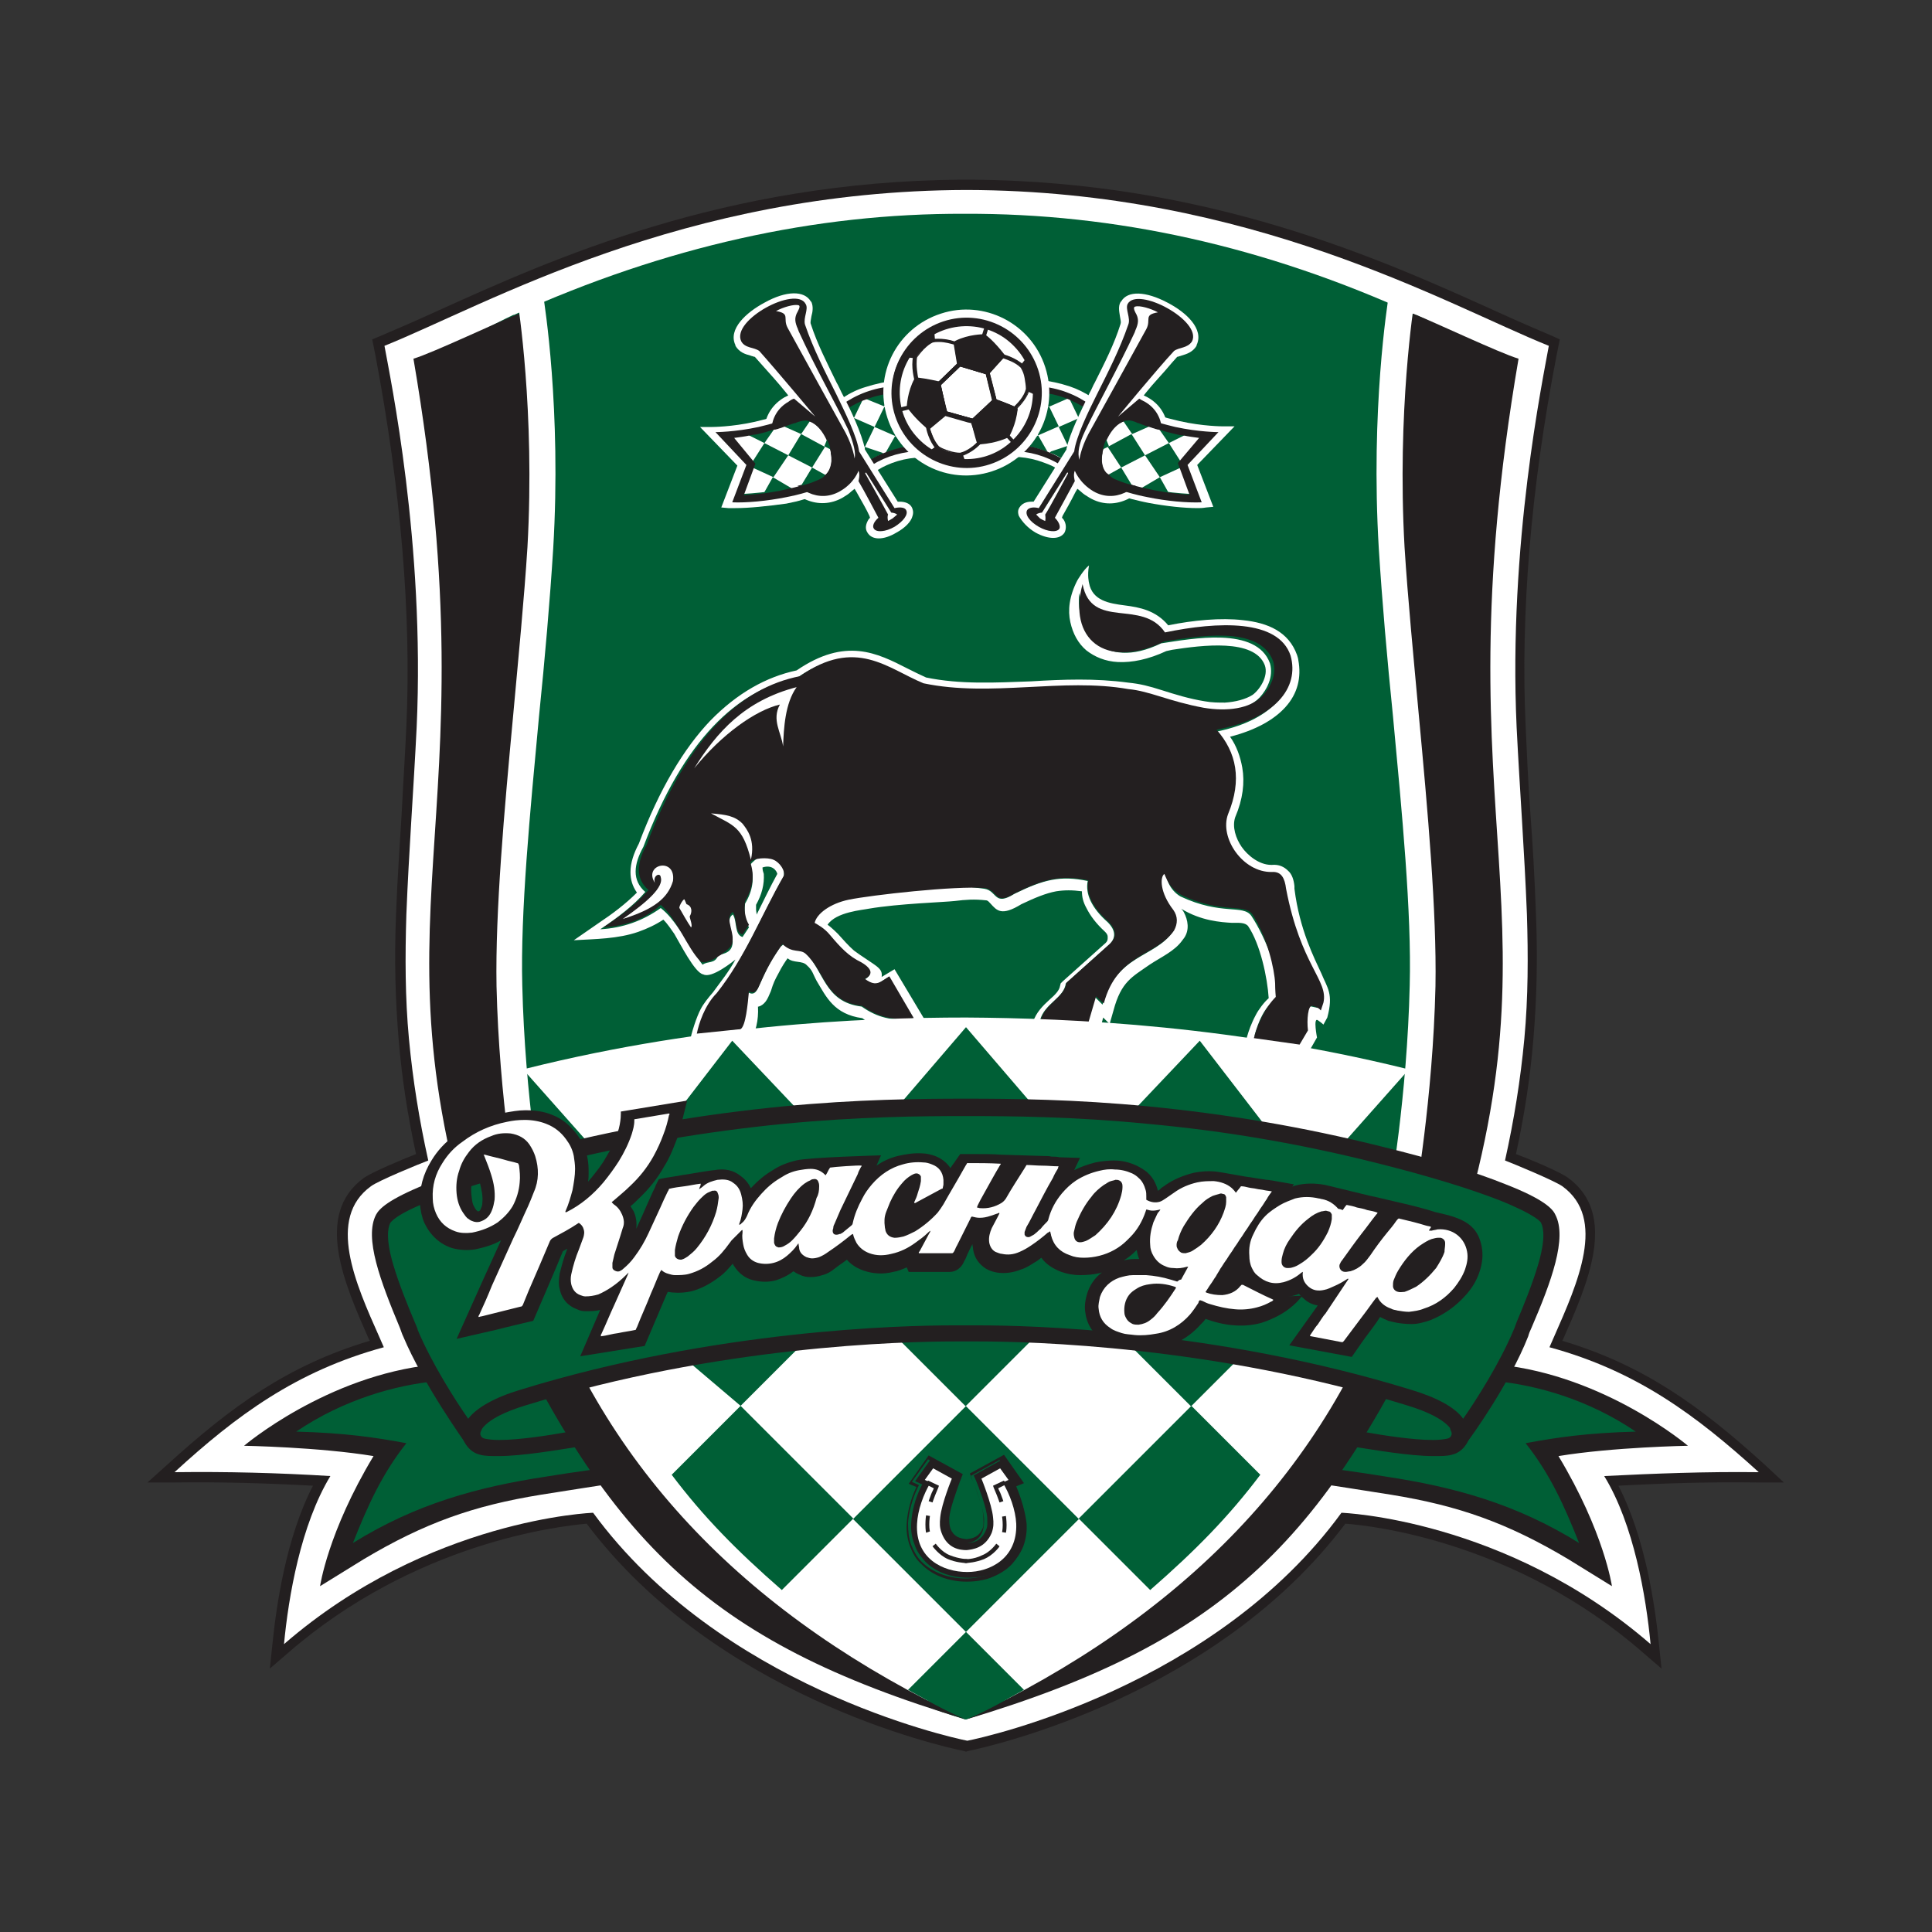 <?xml version="1.0" encoding="utf-8"?>
<!-- Generator: Adobe Illustrator 21.1.0, SVG Export Plug-In . SVG Version: 6.00 Build 0)  -->
<svg version="1.1" id="krasnodar" xmlns="http://www.w3.org/2000/svg" xmlns:xlink="http://www.w3.org/1999/xlink" x="0px" y="0px"
	 viewBox="0 0 300 300" style="enable-background:new 0 0 300 300;" xml:space="preserve">
<rect x="0" y="0" width="300" height="300" fill="#333333" stroke="none"/>
<style type="text/css">
	.st0{fill-rule:evenodd;clip-rule:evenodd;fill:#231F20;}
	.st1{fill-rule:evenodd;clip-rule:evenodd;fill:#FFFFFF;}
	.st2{fill-rule:evenodd;clip-rule:evenodd;fill:#005F36;}
	.st3{fill-rule:evenodd;clip-rule:evenodd;fill:#1C8050;}
</style>
<g>
	<path class="st0" d="M274.1,227.5c-10-9.1-18.8-15.5-31.5-19.3c0,0,0,0,0,0l0.1-0.2c3.8-8.6,8.6-19.4,0.8-25.1
		c-1.2-0.9-5.7-2.8-8.1-3.7c1.3-6,2.2-11.8,2.7-17.8c0.5-6,0.7-12.4,0.4-19.5c-0.2-5.6-0.5-10.9-0.9-16.1c-0.3-4.2-0.5-8.5-0.7-13
		c-0.8-17.5,0.8-36.9,4.8-57.6l0.5-2.5l-1.1-0.5c-2.6-1.1-5.6-2.4-9.1-4c-17.7-8-44.3-20-81-20.3h-1.9c-36.7,0.3-63.3,12.3-81,20.3
		c-3.5,1.6-6.5,2.9-9.1,4l-1.2,0.5l0.5,2.5c3.9,20.7,5.6,40,4.8,57.6c-0.2,4.5-0.5,8.8-0.7,13c-0.3,5.2-0.7,10.5-0.9,16.1
		c-0.3,7.2-0.1,13.5,0.4,19.5c0.5,6,1.4,11.8,2.7,17.8c-2.3,0.9-6.8,2.8-8.1,3.7c-7.8,5.7-3,16.5,0.8,25.1l0.1,0.1c0,0,0,0.1,0,0.1
		c-12.7,3.8-21.5,10.2-31.5,19.3l-3,2.7l4,0c7.3-0.1,14.3,0.1,21.7,0.5c-4.2,8.1-5.7,18.7-6.3,24.6l-0.4,3.8l2.9-2.5
		c19.6-17,41.8-19.6,46.3-20c20,26.6,54.6,34.5,58.6,35.3l0.3,0.1l0.3-0.1c3.9-0.8,38.6-8.7,58.6-35.3c4.4,0.3,26.6,2.9,46.2,20
		l2.9,2.5l-0.4-3.8c-0.6-5.9-2.1-16.5-6.3-24.6c7.4-0.4,14.4-0.6,21.7-0.5l4,0L274.1,227.5z"/>
	<path class="st1" d="M273.1,228.6c-9.7-8.8-18.9-15.7-32.5-19.4c0.2-0.5,0.5-1.1,0.7-1.6c3.7-8.4,8.2-18.4,1.3-23.4
		c-1.3-0.9-7.6-3.5-8.9-4c1.4-6.3,2.4-12.5,3-18.9c0.6-6.5,0.6-12.9,0.4-19.3c-0.4-10.1-1.1-19.1-1.6-29.1
		c-1.3-28.4,4.1-54.1,5-59.2c-15.9-6.4-46.2-24.1-90.4-24.2l0,0c-44.2,0.1-74.5,17.8-90.4,24.2c0.9,5,6.3,30.7,5,59.2
		c-0.5,10.1-1.2,19.1-1.6,29.1c-0.2,6.5-0.2,12.9,0.4,19.3c0.6,6.4,1.6,12.6,3,18.9c-1.3,0.5-7.7,3.1-8.9,4
		c-6.9,5-2.4,15.1,1.3,23.4c0.2,0.5,0.5,1.1,0.7,1.6c-13.6,3.7-22.9,10.6-32.5,19.4c8.2-0.1,16,0.1,24.2,0.6
		c-4.6,7.6-6.5,18.7-7.2,26.1c22.5-19.5,48-20.4,48-20.4c19.7,26.9,55.1,34.8,58.1,35.4l0,0c3.1-0.6,38.5-8.5,58.1-35.4
		c0,0,25.5,0.9,48,20.4c-0.7-7.4-2.6-18.6-7.2-26.1C257.1,228.8,264.8,228.5,273.1,228.6z"/>
	<path class="st2" d="M222.3,225.5l0.6-0.2c1.2,0,0.9,0,1.7-0.2c1-0.2,3.3-0.8,3.8-4c0.2-1.5,0.3-2.5,0.2-2.6l0-0.1l-0.6-3.1
		c2.9-0.6,4.9-1.9,4.9-1.9c6.2,0.4,16.1,4.2,23.6,9.5c-7.5,0.2-13,0-18,2c4.3,4,4.1,8.4,7.5,16.2c-9.8-6.1-19.2-9.6-29.6-10.8
		c-4-0.5-9.6-1.2-11.5-2c0.7-1,3.6-4.3,4.3-5.3C211.8,223.5,218.6,225.5,222.3,225.5z"/>
	<path class="st2" d="M213.5,219.3c0.3-0.4,0.5-0.9,0.8-1.3c0.8-1.4,1.5-2.8,2.3-4.2l8.1,2.2c-0.1,0-0.1,0.1-0.2,0.1
		c0.1,0,0.2,0,0.3-0.1l0.8,0.2l0.6,2.9c0,0.2,0.1,1.3-0.1,2.4c-0.2,1.2-0.4,2.6-1,2.7c-0.6,0.1-1.7,0.2-2.7,0.2c-3.3,0-8-1-11-1.5
		C212,221.7,212.8,220.4,213.5,219.3z"/>
	<path class="st0" d="M203.5,227.6c2.2,0.3,7.6,1,11.8,1.7c10.5,1.6,20.1,4.2,29.9,10.3c-2.3-5.8-4.5-10.7-8.3-15.5
		c4.8-0.9,9.6-1.6,17.1-1.8c-7.5-5.1-15.6-7.2-21.4-7.8c0,0-1.7,0.4-4.6,1l0.6,3.1l0,0.1c0,0.1,0.2,1.5,0,3c-0.5,3.1-2.2,4-3.2,4.2
		c-0.7,0.2-1.6,0.2-2.8,0.2l0,0c-3.8,0-9.4-1-12.1-1.4c0.3-0.4,0.3-0.8,0.6-1.2c0.3-0.4,0.8-0.7,1-1.1c2.8,0.5,7.3,1.2,10.4,1.2
		c1,0,1.7-0.1,2.2-0.2c0.6-0.1,0.9-0.7,0.6-1.2c-0.5-0.9,0.7-2.9,0.7-3.1l-0.5-2.7l-0.8-0.2l-0.1,0L217,214c0.2-0.4,0.4-0.8,0.6-1.2
		c0.2-0.4,0.4-0.8,0.6-1.2l9.5,2.5l0.1,0.5c0,0,0,0,0,0c0.9-0.5,2.2-1.3,2.9-2l0.8-0.8l1.2,0.1c16.6,1.7,29.4,12.6,29.4,12.6
		s-11.6,0.2-20.1,1.6c7.1,11.8,8.3,20.2,8.3,20.2l-6.8-4.2c-9.4-5.6-17-8.3-27.5-10c-3.8-0.6-10.1-1.6-13.6-2.1
		C203.1,229.2,203,228.3,203.5,227.6z"/>
	<path class="st2" d="M77.7,225.5l-0.6-0.2c-1.2,0-0.9,0-1.7-0.2c-1-0.2-3.3-0.8-3.8-4c-0.2-1.5-0.2-2.5-0.2-2.6l0-0.1l0.6-3.1
		c-2.9-0.6-4.9-1.9-4.9-1.9c-6.2,0.4-16.1,4.2-23.6,9.5c7.5,0.2,13,0,18,2c-4.3,4-4.1,8.4-7.5,16.2c9.8-6.1,19.2-9.6,29.6-10.8
		c4-0.5,9.6-1.2,11.5-2c-0.7-1-3.6-4.3-4.3-5.3C88.2,223.5,81.4,225.5,77.7,225.5z"/>
	<path class="st2" d="M86.5,219.3c-0.3-0.4-0.5-0.9-0.8-1.3c-0.8-1.4-1.5-2.8-2.3-4.2l-8.1,2.2c0.1,0,0.1,0.1,0.2,0.1
		c-0.1,0-0.2,0-0.3-0.1l-0.8,0.2l-0.6,2.9c0,0.2-0.1,1.3,0.1,2.4c0.2,1.2,0.4,2.6,1,2.7c0.6,0.1,1.7,0.2,2.7,0.2c3.3,0,8-1,11-1.5
		C88,221.7,87.2,220.4,86.5,219.3z"/>
	<path class="st0" d="M96.5,227.6c-2.2,0.3-7.6,1-11.8,1.7c-10.5,1.6-20.1,4.2-29.9,10.3c2.3-5.8,4.5-10.7,8.3-15.5
		c-4.8-0.9-9.6-1.6-17.1-1.8c7.5-5.1,15.6-7.2,21.4-7.8c0,0,1.7,0.4,4.6,1l-0.6,3.1l0,0.1c0,0.1-0.2,1.5,0,3c0.5,3.1,2.2,4,3.2,4.2
		c0.7,0.2,1.6,0.2,2.8,0.2l0,0c3.8,0,9.4-1,12.1-1.4c-0.3-0.4-0.3-0.8-0.6-1.2c-0.3-0.4-0.8-0.7-1-1.1c-2.8,0.5-7.3,1.2-10.4,1.2
		c-1,0-1.7-0.1-2.2-0.2c-0.6-0.1-0.9-0.7-0.6-1.2c0.5-0.9-0.7-2.9-0.7-3.1l0.5-2.7l0.7-0.2l0.1,0L83,214c-0.2-0.4-0.4-0.8-0.6-1.2
		c-0.2-0.4-0.4-0.8-0.6-1.2l-9.5,2.5l-0.1,0.5c0,0,0,0,0,0c-0.9-0.5-2.2-1.3-2.9-2l-0.8-0.8l-1.2,0.1c-16.6,1.7-29.4,12.6-29.4,12.6
		s11.6,0.2,20.1,1.6c-7.1,11.8-8.3,20.2-8.3,20.2l6.8-4.2c9.4-5.6,17-8.3,27.5-10c3.8-0.6,10.1-1.6,13.6-2.1
		C96.9,229.2,97,228.3,96.5,227.6z"/>
	<path class="st2" d="M234.4,55.7c-0.2,1.2-0.4,2.3-0.6,3.4c-0.2,1.1-0.4,2.2-0.5,3.3c-0.2,1.1-0.3,2.2-0.5,3.3l0,0
		c-0.1,1.1-0.3,2.1-0.4,3.2h0c-0.1,1-0.3,2.1-0.4,3.1l0,0c-6.9,56.9,7.5,72.3-6.5,119.1c-0.3,0.8-0.5,1.7-0.8,2.5
		c-0.3,0.9-0.5,1.7-0.8,2.6c-0.3,0.9-0.6,1.8-0.9,2.7c-0.3,0.6-0.6,1.2-0.9,1.9l0,0c-0.3,0.6-0.6,1.2-0.9,1.8l0,0
		c-0.3,0.6-0.6,1.2-0.9,1.8l0,0c-0.3,0.6-0.6,1.2-0.9,1.8l0,0c-0.3,0.6-0.6,1.2-0.8,1.7h0c-0.3,0.6-0.6,1.1-0.8,1.7l0,0
		c-11,21.8-21.9,35.3-39,45.1c-0.4,0.3-0.9,0.5-1.3,0.8l0,0c-0.4,0.2-0.9,0.5-1.4,0.7l0,0c-0.5,0.2-0.9,0.5-1.4,0.7
		c-0.5,0.2-0.9,0.5-1.4,0.7c-0.5,0.2-1,0.5-1.4,0.7l0,0c-0.5,0.2-1,0.5-1.5,0.7h0c-0.5,0.2-1,0.5-1.5,0.7l0,0
		c-0.5,0.2-1,0.4-1.5,0.7l0,0c-0.5,0.2-1,0.4-1.6,0.6l0,0c-0.5,0.2-1.1,0.4-1.6,0.6h0c-0.5,0.2-1.1,0.4-1.6,0.6l0,0
		c-4.4,1.7-7.7,3.3-12.7,4.8l0,0l0,0c-5.7-1.7-9.6-3.5-14.4-5.4h0c-0.5-0.2-1.1-0.4-1.6-0.6l0,0c-0.5-0.2-1-0.4-1.6-0.6l0,0
		c-0.5-0.2-1-0.4-1.5-0.7l0,0c-0.5-0.2-1-0.4-1.5-0.7l0,0c-0.5-0.2-1-0.5-1.5-0.7c-0.5-0.2-1-0.5-1.4-0.7c-0.5-0.2-0.9-0.5-1.4-0.7
		c-0.5-0.2-0.9-0.5-1.4-0.7c-0.5-0.2-0.9-0.5-1.4-0.7c-0.4-0.3-0.9-0.5-1.3-0.8l0,0c-0.4-0.3-0.9-0.5-1.3-0.8l0,0
		c-0.4-0.3-0.9-0.5-1.3-0.8l0,0c-0.4-0.3-0.8-0.5-1.3-0.8l0,0c-0.4-0.3-0.8-0.5-1.2-0.8l0,0c-0.4-0.3-0.8-0.5-1.2-0.8l0,0
		c-0.4-0.3-0.8-0.6-1.2-0.8l0,0c-0.4-0.3-0.8-0.6-1.2-0.9l0,0c-0.4-0.3-0.8-0.6-1.2-0.9l0,0c-0.4-0.3-0.8-0.6-1.1-0.9l0,0
		c-10.5-8.4-18.5-19.3-26.4-34.4l0,0c-0.3-0.5-0.6-1.1-0.8-1.6l0,0c-0.3-0.5-0.6-1.1-0.8-1.7l0,0c-0.3-0.6-0.6-1.1-0.8-1.7l0,0
		c-0.3-0.6-0.6-1.1-0.8-1.7l0,0c-0.3-0.6-0.6-1.2-0.8-1.8l0,0c-0.3-0.6-0.6-1.2-0.9-1.8l0,0c-0.3-0.6-0.6-1.2-0.9-1.8l0,0
		c-0.3-0.6-0.6-1.2-0.9-1.9c-0.3-0.9-0.6-1.8-0.9-2.7c-0.3-0.9-0.6-1.7-0.8-2.6c-0.3-0.9-0.5-1.7-0.8-2.5l0,0
		c-14-46.8,0.4-62.1-6.5-119.1l0,0c-0.1-1-0.3-2-0.4-3.1l0,0c-0.1-1-0.3-2.1-0.4-3.2l0,0c-0.1-1.1-0.3-2.2-0.5-3.3
		c-0.2-1.1-0.3-2.2-0.5-3.3c-0.2-1.1-0.4-2.3-0.6-3.4l0.1,0l0.2,0l0,0c3.3-1.1,11.2-5.4,14-6.7l0.1,0c23.5-10.6,46.8-15.8,70-15.7
		l0,0c23.3-0.1,46.6,5,70,15.7l0.1,0c2.8,1.2,10.7,5.6,14,6.7l0,0l0.2,0L234.4,55.7L234.4,55.7z"/>
	<path class="st1" d="M218.2,185.8c0-0.5,0.1-1.1,0.1-1.6c-20.3-5.7-43.5-9-68.3-9c-24.7,0-48,3.3-68.3,9c0,0.5,0.1,1.1,0.1,1.6
		c0,0-0.1,0-0.1,0c0.4,7.3,1.8,15.2,5.1,25.1c0.2,0.6,0.4,1.2,0.6,1.8c0.2,0.6,0.4,1.2,0.7,1.9c0.2,0.6,0.5,1.3,0.7,1.9
		c0.2,0.5,0.5,0.9,0.7,1.3c0.2,0.4,0.5,0.9,0.7,1.3c0.2,0.4,0.5,0.9,0.7,1.3c0.2,0.4,0.5,0.9,0.7,1.3c0.2,0.4,0.5,0.8,0.7,1.2
		c0.2,0.4,0.5,0.8,0.7,1.2l0,0c0.2,0.4,0.5,0.8,0.7,1.2c0.2,0.4,0.5,0.8,0.7,1.2c6.5,10.9,13.1,18.8,21.7,24.9
		c0.3,0.2,0.6,0.4,0.9,0.6c0.3,0.2,0.6,0.4,0.9,0.6c0.3,0.2,0.6,0.4,1,0.6c0.3,0.2,0.6,0.4,1,0.6c0.3,0.2,0.7,0.4,1,0.6
		c0.3,0.2,0.7,0.4,1,0.6c0.3,0.2,0.7,0.4,1,0.6h0c0.3,0.2,0.7,0.4,1.1,0.6h0c0.4,0.2,0.7,0.4,1.1,0.6c0.4,0.2,0.7,0.4,1.1,0.5
		c0.4,0.2,0.7,0.4,1.1,0.5c0.4,0.2,0.8,0.3,1.1,0.5c0.4,0.2,0.8,0.3,1.2,0.5c0.4,0.2,0.8,0.3,1.2,0.5c0.4,0.2,0.8,0.3,1.2,0.5
		c0.4,0.2,0.8,0.3,1.2,0.5c0.4,0.2,0.8,0.3,1.3,0.5c0.4,0.2,0.8,0.3,1.3,0.5c0.4,0.2,0.9,0.3,1.3,0.5l0,0c3.9,1.4,8.2,2.7,12.9,3.9
		l0,0c4.2-1.1,8-2.2,11.6-3.5l0,0c0.4-0.2,0.9-0.3,1.3-0.5h0c0.4-0.2,0.9-0.3,1.3-0.5c0.4-0.2,0.9-0.3,1.3-0.5l0,0
		c0.4-0.2,0.8-0.3,1.3-0.5l0,0c0.4-0.2,0.8-0.3,1.2-0.5l0,0c0.4-0.2,0.8-0.3,1.2-0.5c0.4-0.2,0.8-0.3,1.2-0.5
		c0.4-0.2,0.8-0.3,1.2-0.5c0.4-0.2,0.8-0.3,1.1-0.5c0.4-0.2,0.7-0.4,1.1-0.5c0.4-0.2,0.7-0.4,1.1-0.5c14.1-7.1,23-16.9,32-32.7
		c0.2-0.4,0.5-0.8,0.7-1.2l0,0c0.2-0.4,0.5-0.8,0.7-1.2c0.2-0.4,0.5-0.8,0.7-1.3c0.2-0.4,0.5-0.9,0.7-1.3c0.2-0.4,0.5-0.9,0.7-1.3
		c0.2-0.4,0.5-0.9,0.7-1.3c0.3-0.7,0.5-1.3,0.7-1.9c0.2-0.6,0.5-1.3,0.7-1.9c0.2-0.6,0.4-1.2,0.6-1.8c3.3-9.8,4.7-17.8,5.1-25.1
		C218.2,185.8,218.2,185.8,218.2,185.8C218.2,185.8,218.2,185.8,218.2,185.8z"/>
	<path class="st0" d="M64.2,55.7c12.7,74.2-8.3,85.6,11.3,143.1C94,239,109.3,254.8,150,267c-33.4-15.7-56.3-38.8-66.8-70.5
		C69.8,155.9,91,91.4,80.6,48.7C77.5,49.9,67.2,54.8,64.2,55.7L64.2,55.7z"/>
	<path class="st0" d="M235.8,55.7c-12.7,74.2,8.3,85.6-11.3,143.1C206,239,190.7,254.8,150,267c33.4-15.7,56.3-38.8,66.8-70.5
		c13.5-40.6-7.8-105.1,2.6-147.8C222.5,49.9,232.8,54.8,235.8,55.7L235.8,55.7z"/>
	<path class="st2" d="M141,262.4c2.8,1.5,5.4,3.1,9,4.6l0,0c3.5-1.4,6.2-3.1,9-4.6l-9-9L141,262.4z"/>
	<path class="st1" d="M80.3,186.4c0-0.2-2.8-15.7-3.2-33.3c-0.2-11.6,1.2-27.2,2.6-42.2c0.8-8.8,1.7-18,2.2-25.9
		c1.2-21.3-1.5-37.9-1.5-38.1l4-0.7c0.1,0.7,2.8,17.3,1.5,39c-0.5,8-1.3,17.2-2.2,26c-1.4,15-2.9,30.4-2.6,41.8
		c0.4,17.3,3.1,32.5,3.1,32.6L80.3,186.4z"/>
	<path class="st1" d="M219.7,186.4c0-0.2,2.8-15.7,3.2-33.3c0.2-11.6-1.2-27.2-2.6-42.2c-0.8-8.8-1.7-18-2.2-25.9
		c-1.2-21.3,1.5-37.9,1.5-38.1l-4-0.7c-0.1,0.7-2.8,17.3-1.5,39c0.5,8,1.3,17.2,2.2,26c1.4,15,2.9,30.4,2.6,41.8
		c-0.4,17.3-3.1,32.5-3.1,32.6L219.7,186.4z"/>
	<path class="st3" d="M217.3,186.3l-14.6,14.3l6.8,6.7C212.5,200.9,215.1,193.9,217.3,186.3L217.3,186.3z"/>
	<path class="st3" d="M209.5,207.3l-6.8-6.7l14.6-14.3C215.1,193.9,212.5,200.9,209.5,207.3L209.5,207.3z"/>
	<polygon class="st0" points="81.4,182.7 82.9,181.6 82.9,187.3 81.4,188.5 	"/>
	
		<rect x="137.6" y="223.5" transform="matrix(0.707 -0.707 0.707 0.707 -122.838 175.144)" class="st2" width="24.8" height="24.8"/>
	
		<rect x="137.6" y="188.4" transform="matrix(0.707 -0.707 0.707 0.707 -98.077 164.906)" class="st2" width="24.8" height="24.8"/>
	<path class="st2" d="M121.4,246.9l11.1-11.1L115,218.3L104.3,229C109.2,235.5,114.3,240.7,121.4,246.9z"/>
	<path class="st2" d="M178.6,246.9l-11.1-11.1l17.5-17.5l10.7,10.7C190.8,235.5,185.7,240.7,178.6,246.9z"/>
	<polygon class="st2" points="132.5,200.8 115,218.3 96.5,202.6 113.7,182.9 	"/>
	
		<rect x="172.6" y="188.4" transform="matrix(0.707 -0.707 0.707 0.707 -87.818 189.673)" class="st2" width="24.8" height="24.8"/>
	<path class="st2" d="M75.4,216.1L75.4,216.1c0,0,0.1,0.1,0.2,0.1C75.5,216.1,75.4,216.1,75.4,216.1z"/>
	<path class="st0" d="M155.7,241.4c-1.3,1.4-3.4,2.2-5.7,2.2c-2.3,0-4.4-0.8-5.7-2.2c-1.2-1.2-1.7-2.9-1.6-4.9
		c0.1-1.9,0.9-4.3,2-6.2l0.3-0.5l-0.9-0.4l0.7-0.9l2.2,1.2l-0.1,0.4c-0.5,1.3-1.4,3.8-1.5,5.3c-0.1,0.9-0.1,1.6,0.3,2.6
		c1.1,2.8,3.5,2.9,4.5,3c2.1-0.1,3.6-1.1,4.3-3c0.3-0.9,0.3-1.7,0.3-2.5c-0.1-1.6-1-4-1.5-5.4l-0.2-0.4l2.2-1.2l0.7,0.9l-0.9,0.4
		l0.3,0.5c1.1,1.8,1.9,4.3,2,6.2C157.4,238.6,156.8,240.2,155.7,241.4L155.7,241.4z M157.3,231l-0.2-0.4l1.1-0.5l-2.5-3.5l-4.5,2.5
		l0.4,0.9c0.4,1,1.6,4.1,1.7,5.7c0,0.7,0.1,1.3-0.2,1.9c-0.7,1.7-2,2-2.9,2l0,0l0,0c-1.1-0.1-2.3-0.3-2.9-2c-0.2-0.7-0.2-1.2-0.2-2
		c0.1-1.8,1.5-5.3,1.7-5.7l0.3-0.9l-4.5-2.5l-2.5,3.5l1.1,0.5l-0.2,0.4c-0.9,1.8-1.4,3.8-1.5,5.5c-0.1,1.3,0.1,2.4,0.5,3.4
		c0.3,1,0.9,1.8,1.6,2.6c1.6,1.7,4.1,2.6,6.8,2.6c1.2,0,2.5-0.2,3.6-0.6c1.3-0.5,2.3-1.2,3.2-2c0.7-0.7,1.2-1.6,1.6-2.6
		c0.4-1,0.5-2.2,0.5-3.4C158.7,234.9,158.2,232.9,157.3,231z"/>
	<path class="st0" d="M154.9,240.7c-1.1,1.2-3,1.9-4.9,1.9c-2,0-3.8-0.7-5-1.9c-1-1-1.4-2.4-1.3-4.1c0.1-1.6,0.7-3.7,1.6-5.3
		c-0.4,1.3-0.9,2.9-1,4.1c-0.1,1.1-0.1,1.9,0.3,3c1.3,3.4,4.3,3.6,5.4,3.6c2.6-0.1,4.3-1.3,5.3-3.7c0.4-1.1,0.4-2,0.3-2.9
		c-0.1-1.2-0.5-2.7-1-4.1c0.9,1.6,1.5,3.7,1.6,5.3C156.4,238.3,155.9,239.7,154.9,240.7L154.9,240.7z M154.8,230.6l-0.6-0.9l0.9-0.4
		l-0.1-0.1l-1.4,0.8c0.5,1.3,1.4,3.9,1.5,5.5c0.1,0.9,0.1,1.7-0.3,2.7c-0.8,2.1-2.5,3.2-4.8,3.3c-0.9,0-3.7-0.2-4.9-3.3
		c-0.4-1-0.4-1.8-0.3-2.8c0.1-1.6,1-4.1,1.5-5.5l-1.4-0.8l-0.1,0.1l0.9,0.4l-0.6,0.9c-1.1,1.8-1.9,4.2-2,6c-0.1,1.9,0.4,3.4,1.5,4.5
		c1.2,1.3,3.1,2,5.3,2c2.1,0,4.1-0.8,5.3-2c1.1-1.1,1.6-2.6,1.5-4.5C156.7,234.8,155.9,232.4,154.8,230.6z"/>
	<path class="st0" d="M155.3,241.1c-1.2,1.3-3.2,2-5.3,2c-2.2,0-4.1-0.7-5.3-2c-1.1-1.1-1.6-2.6-1.5-4.5c0.1-1.8,0.9-4.2,2-6
		l0.6-0.9l-0.9-0.4l0.1-0.1l1.4,0.8c-0.5,1.3-1.4,3.9-1.5,5.5c-0.1,1-0.1,1.8,0.3,2.8c1.2,3.1,4,3.3,4.9,3.3c2.4-0.1,4-1.2,4.8-3.3
		c0.4-1,0.3-1.9,0.3-2.7c-0.1-1.6-1-4.2-1.5-5.5l1.4-0.8l0.1,0.1l-0.9,0.4l0.6,0.9c1.1,1.8,1.9,4.2,2,6
		C156.9,238.4,156.4,240,155.3,241.1L155.3,241.1z M155.2,230.4l-0.3-0.5l0.9-0.4l-0.7-0.9l-2.2,1.2l0.2,0.4
		c0.5,1.3,1.4,3.8,1.5,5.4c0,0.8,0.1,1.6-0.3,2.5c-0.8,1.9-2.2,2.9-4.3,3c-0.9,0-3.4-0.1-4.5-3c-0.3-1-0.3-1.7-0.3-2.6
		c0.1-1.6,1-4,1.5-5.3l0.1-0.4l-2.2-1.2l-0.7,0.9l0.9,0.4l-0.3,0.5c-1.1,1.8-1.9,4.3-2,6.2c-0.1,2,0.4,3.7,1.6,4.9
		c1.3,1.4,3.4,2.2,5.7,2.2c2.2,0,4.4-0.8,5.7-2.2c1.2-1.2,1.7-2.9,1.6-4.8C157.2,234.7,156.4,232.2,155.2,230.4z"/>
	<path class="st0" d="M158.3,239.9c-0.3,1-0.9,1.8-1.6,2.6c-0.8,0.9-1.9,1.6-3.2,2c-1.1,0.4-2.3,0.6-3.6,0.6c-2.7,0-5.2-1-6.8-2.6
		c-0.7-0.7-1.2-1.6-1.6-2.6c-0.4-1-0.5-2.2-0.5-3.4c0.1-1.6,0.6-3.6,1.5-5.5l0.2-0.4l-1.1-0.5l2.5-3.5l4.5,2.5l-0.3,0.9
		c-0.2,0.4-1.5,3.9-1.7,5.7c-0.1,0.8-0.1,1.3,0.2,2c0.6,1.6,1.8,1.9,2.9,2l0,0l0,0c0.9-0.1,2.3-0.3,2.9-2c0.2-0.6,0.2-1.2,0.2-1.9
		c-0.1-1.6-1.3-4.7-1.7-5.7l-0.4-0.9l4.5-2.5l2.5,3.5l-1.1,0.5l0.2,0.4c0.8,1.8,1.4,3.8,1.5,5.5
		C158.9,237.7,158.7,238.9,158.3,239.9L158.3,239.9z M157.8,230.8l1.2-0.5l-3.1-4.4l-5.3,2.9l0.5,1.3c0.5,1.2,1.6,4.1,1.6,5.5
		c0,0.7,0.1,1.2-0.1,1.7c-0.6,1.4-1.6,1.6-2.5,1.7c-1.1-0.1-2-0.4-2.5-1.6c-0.2-0.6-0.2-1-0.2-1.7c0.1-1.4,1.1-4.1,1.6-5.5l0.5-1.3
		l-5.3-2.9l-3.1,4.4l1.2,0.5c-0.9,1.9-1.4,3.9-1.5,5.6c-0.1,1.3,0.1,2.5,0.5,3.6c0.4,1,0.9,2,1.7,2.7c1.7,1.8,4.3,2.8,7.1,2.8
		c1.3,0,2.6-0.2,3.7-0.6c1.3-0.5,2.5-1.2,3.4-2.2c0.7-0.8,1.3-1.7,1.7-2.7c0.4-1.1,0.6-2.3,0.5-3.6
		C159.2,234.8,158.6,232.7,157.8,230.8z"/>
	<path class="st1" d="M157.8,236.6c-0.1-2.1-1-4.6-2.1-6.4l0.9-0.4l-1.3-1.8l-2.9,1.6c0,0,1.6,3.9,1.8,6c0.1,0.9,0.1,1.5-0.2,2.4
		c-1,2.4-3,2.6-3.9,2.7c-1,0-3-0.2-3.9-2.7c-0.3-0.8-0.3-1.5-0.2-2.4c0.2-2.1,1.8-6,1.8-6l-2.9-1.6l-1.3,1.8l0.9,0.4
		c-1.1,1.8-2,4.3-2.1,6.4c-0.3,5.4,4,7.5,7.8,7.5C153.7,244.1,158,242,157.8,236.6z"/>
	<path class="st0" d="M144.8,233.3l-0.6-0.2c0,0,0.2-0.6,0.4-1.1c0.1-0.3,0.3-0.6,0.4-0.9l-1.2-0.6l0.3-0.6l1.7,0.8l-0.1,0.3
		c0,0-0.3,0.7-0.5,1.2C145,232.7,144.8,233.3,144.8,233.3z"/>
	<path class="st0" d="M143.8,238c0,0-0.1-0.4-0.1-1.3c0-0.8,0.1-1.4,0.1-1.4l0.6,0.1c0,0-0.1,0.6-0.1,1.3c0,0.8,0.1,1.1,0.1,1.1
		L143.8,238z"/>
	<path class="st0" d="M150,242.7c-0.4,0-1.6-0.1-2.8-0.6c-1.4-0.6-2.4-2-2.4-2l0.5-0.4c0,0,0.9,1.3,2.2,1.8c1.5,0.6,2.7,0.6,2.7,0.6
		l0,0.6C150.2,242.7,150.1,242.7,150,242.7z"/>
	<path class="st0" d="M155.2,233.3l0.6-0.2c0,0-0.2-0.6-0.4-1.1c-0.1-0.3-0.3-0.6-0.4-0.9l1.2-0.6l-0.3-0.6l-1.7,0.8l0.1,0.3
		c0,0,0.3,0.7,0.5,1.2C155,232.7,155.2,233.3,155.2,233.3z"/>
	<path class="st0" d="M156.2,238l-0.6-0.1c0,0,0.1-0.4,0.1-1.1c0-0.7-0.1-1.3-0.1-1.3l0.6-0.1c0,0,0.1,0.7,0.1,1.4
		C156.3,237.6,156.2,238,156.2,238z"/>
	<path class="st0" d="M150,242.7c-0.1,0-0.1,0-0.2,0l0-0.6c0,0,1.3,0.1,2.7-0.6c1.3-0.5,2.2-1.8,2.2-1.8l0.5,0.4c0,0.1-1,1.4-2.4,2
		C151.5,242.6,150.4,242.7,150,242.7z"/>
	<path class="st1" d="M205.2,151.2c-1.1-2.4-3.4-6.8-4.2-13.2c0-0.2,0-0.3,0-0.4c-0.1-1-0.4-1.9-1-2.4c-0.6-0.6-1.4-1-2.5-0.9h0
		h-0.1c-1.9,0-3.7-1.5-4.6-2.8c-0.9-1.3-1.5-3.1-1-4.6c1.2-2.8,1.5-5.4,1.1-7.7c-0.3-1.7-0.9-3.4-1.9-4.8c3.9-1,6.8-2.6,8.6-4.6
		c1.9-2.1,2.5-4.6,2-7.3v0c0-0.2-0.2-0.8-0.2-0.8c-1.3-3.6-4.5-5-8.4-5.4c-3.4-0.4-7.7,0-11.6,0.8c-1.9-2.3-4.4-2.8-6.8-3.1
		c-2.3-0.3-5-0.7-5.5-3.5c0,0-0.3-1.1,0-2.7c-0.8,0.6-1.8,2.3-1.8,2.3c-1.3,2.5-1.5,4.7-1.1,6.5c0.4,1.8,1.2,3.3,2.5,4.4
		c1.3,1,2.9,1.7,4.9,1.8c2.2,0.1,4.7-0.4,7.5-1.7l0.9-0.2h0c4.6-0.7,12.8-1.8,14.4,2.4c0.6,1.7-0.8,3.8-1.9,4.6
		c-1.1,0.7-2.7,1.1-4.3,1.2c-1,0-2,0-3.1-0.2c-2.5-0.4-4.7-1.1-6.6-1.7c-2.2-0.7-3.4-1-5.3-1.2c-5.2-0.7-10.1-0.5-15.1-0.2
		c-5.5,0.2-11,0.5-16.3-0.6c-0.9-0.4-1.9-0.9-2.9-1.4c-4.7-2.4-9.6-4.9-17.2,0.3c-4.7,1-9.2,3.5-13.4,7.8
		c-4.1,4.3-7.9,10.6-11.1,19.1c-0.8,1.5-1.3,3-1.3,4.4c0,1.2,0.3,2.2,1,3.2c-1.8,1.8-3.8,3.3-5.9,4.7l-3.9,2.7
		c3.4-0.2,6.8-0.2,10-1.3c1.4-0.5,2.7-1.1,3.9-1.9c0.7,0.7,1.2,1.5,1.7,2.2h0c0.9,1.5,3.2,6.1,4.5,6.3c1.3,0.7,4.6-2,5-2.3
		c-1.1,2-2.2,3.3-3.5,5.1c-0.7,0.8-1.5,1.8-1.9,2.6c-0.6,1.1-1.5,3.8-1.7,5.2c0.3-0.1-0.5,0.8,0,0.8c0.1,0.5,1.5-1.3,1.7-0.8
		c2.8-0.2,7.1-2.1,7.5-0.6c1.1-0.6,1.5-3.1,1.4-4.9l0-0.1l0.1,0h0c0.4-0.1,0.8-0.4,1.1-0.8c0.3-0.4,0.5-0.9,0.8-1.6
		c0.4-1.3,0.6-1.7,1.2-2.8c0.5-1,1.1-1.9,1.4-2.3c0.9,0.8,2.3,0.3,3,1.1c0.9,0.8,0.9,1.3,1.5,2.4c1.5,2.5,2.7,5.2,7.1,5.8
		c1.2,0.9,2.5,1.6,3.9,1.9c3,0.7,6.6-0.3,6.6-0.3l-5.5-9.2l-2,1.2c0.1-0.7-0.1-1.1-0.7-1.6c-0.6-0.5-2.7-1.8-3.6-2.5
		c-0.8-0.7-1.7-1.7-2.5-2.6c0,0-1.1-1.1-1.6-1.4c1.3-2,5.5-2.3,6.4-2.5c4.7-0.8,11.7-1,13.4-1.2c1.6-0.2,3-0.3,4.8-0.1l0,0
		c0.3,0,0.5,0.3,0.7,0.5h0c1,1.1,1.7,2,4.8,0.1c2.1-1,3.8-1.7,5.4-2c1.3-0.2,2.5-0.2,4,0c0,0.9,0.2,1.7,0.7,2.6
		c0.6,1.2,1.5,2.4,2.8,3.6c0.3,0.3,0.5,0.5,0.5,0.9c0,0.4,0,0.6-0.3,0.9l-6.7,6l-0.3,0.3l-0.1,0.4c-0.1,0.7-0.8,1.4-1.6,2.1
		c-1.1,1-2.1,2-2.6,3.5c-0.6,1.5-0.4,1.8-0.4,1.8l10.1,0.4l0.4,0.1l0.8-3l1,1l0.6-2.1c1.2-4.5,2.9-5.2,5.6-7.1h0
		c1.8-1.2,3.9-2.1,5.1-3.8l0.3-0.4c0.8-1.2,0.6-2.7-0.1-4l-0.2-0.3l-0.2-0.2c3.1,1.9,6.2,2.1,7.9,2.2c1,0,2-0.1,2.5,0.5
		c1.9,2.8,3,8,3.2,11.2c-0.7,0.6-1.6,1.8-2,2.6c-1.4,2.6-1.7,4.9-1.7,4.9l9.6,1.4l1.6-2.8c0,0-0.6-3.1,0.1-2.7
		c0.6,0.4,0.9,0.7,0.9,0.7l0.6-1.1C207.1,154.3,206.1,153.4,205.2,151.2L205.2,151.2z M118.4,134.7c1.5-0.5,2.2,0.5,2.3,1
		c-1.1,2-2.1,4.1-3.2,6.3l0,0.1c0-0.3-0.1-0.6-0.1-0.9c0-0.2,0-0.3,0-0.4l0-0.3c0.9-1.6,1.3-3.2,1.2-4.8
		C118.5,135.4,118.4,135.1,118.4,134.7L118.4,134.7z M204.6,156.5l-1.4-0.3c-0.7,0-0.9,1.2-0.4,2.9l-1.3,2.6l-6.7-0.9
		c0.6-2.2,1.5-4.3,3.2-5.6c0,0,0.7-0.8,0.6-1.7c0.2-1.6-1.9-7.7-4.3-11.3c-1.3-1.8-4.6,0-11-3c-1.7-1-2.3-2.9-2.2-3.7
		c-1.8,0.5-1.2,3.3,0.9,6c0.7,1,0.7,2.1,0.1,3.2c-2.9,4.1-8.8,3.5-10.9,11.3l-1.5-1.5l-0.6,1.9l-2.2,3.1l2-0.8l-7.4-0.3
		c0.7-2.6,3.7-3.4,4-5.7l6.7-6c1.1-1,1.1-2.2-0.2-3.5c-2.5-2.2-3.5-4.4-3.1-6.4c-4.3-0.9-6.9-0.2-11.4,2c-3.2,2-2.6-0.5-4.7-0.8
		c-3.9-0.5-5.9-0.8-12-1.1c-15.7-1.3-15.9,5.2-15.2,6.8c0.3,0.5,2.2,0.5,3.2,1.6c1.6,1.9,2.9,3.3,4.8,4.2c1.9,1.1,1.8,2,0.6,2.6
		c1.1,0.8,1.8,0.9,2.7,0.3l1.1-0.7l3.8,6.5c-3.2,0.4-5.6-0.2-8-1.9c-5.9-0.7-5.8-5.7-8.9-8.5c-0.9-1-1.8-2.4-3.7-0.8
		c-1.5,2.1-2.2,3.5-3.3,6c-0.3,0.7-0.7,1.7-1.7,1.1c-0.2,2.1-0.6,5.1-1.4,5.7l-6.3,0.4c-0.1-1.8,2.1-3.4,2.7-5.7
		c4.5-5.7,6.8-11.9,10.4-18.2c0.6-0.9-0.8-4-1.8-4.4c-0.6,0.3-2.8,1.6-3.3,2.4c0.7,2,0.4,4-0.8,6c-0.2,1.4,0,2.7,0.6,3.7l-1,1.5
		c-1.3-0.4-0.8-2.4-1.5-3.5c-1.5,1,0.7,3.6-0.3,5.3c-0.4,0.7-1.3,0.8-2,1.1c-0.5,1.3-1.6,0.8-2.4,1.4c-0.7-0.8-1.2-2-1.6-3.3
		c-1.8-1.2-2.5-3.6-4.9-5.5c-2.8,2-5.9,3.1-9.4,3.3c2.7-1.8,5.2-3.7,7-5.8c-2.1-1.8-1.8-4.3-0.3-7c6.3-16.7,14.6-24.4,23.8-26.2
		c8.7-6.1,13.6-1.2,19.2,1.1c10.5,2.2,20.6,3.4,30.7,5.2c2.2-0.4,7.3-2.2,12.8-1.4c3.6,0.6,7.2,0.2,9.2-1.9c1.1-1.2,2.2-3.2,1.6-5.3
		c-2.1-5.8-12.2-3.8-16.9-3.1c-9.3,4.5-13.4-2.3-12.7-7.8c1.4,7.2,9.2,1.1,12.8,6.5c8.2-1.7,17.6-2.1,19.5,3.6
		c1.4,5-2.4,9.8-11.5,11.5c3.1,3.5,4,7.8,1.8,13.1c-1.4,3.7,2.3,9.1,6.8,9c1.5-0.1,2,1,2.2,2.6C202,151.1,206.4,152.5,204.6,156.5z"
		/>
	<path class="st0" d="M93.7,144c2.7-1.8,5.2-3.7,7-5.8c-2.1-1.8-1.8-4.3-0.3-7c6.3-16.7,14.6-24.4,23.8-26.2
		c8.7-6.1,13.6-1.2,19.2,1.1c10.5,2.2,21.6-0.9,31.8,0.9c3.3,0.3,6.3,1.9,11.7,2.9c3.6,0.6,7.2,0.2,9.2-1.9c1.1-1.2,2.2-3.2,1.6-5.3
		c-2.1-5.8-12.2-3.8-16.9-3.1c-9.3,4.5-15-0.5-12.7-8.9c1.4,7.2,9.2,2.2,12.8,7.5c8.2-1.7,17.6-2.1,19.5,3.6
		c1.4,5-2.4,9.8-11.5,11.5c3.1,3.5,4,7.8,1.8,13.1c-1.4,3.7,2.3,9.1,6.8,9c1.5-0.1,2,1,2.2,2.6c2.3,12,6.6,14.2,5.8,17.7
		c-0.1,0.3-0.4,1.2-0.4,1.2c-0.5-0.6-1.3-0.7-1.3-0.7c-0.7-0.2-0.9,2.2-0.7,3.8l-1.3,2.2l-7.1-1c0.5-1.9,1.6-4.6,3.4-6.4
		c0,0-0.1-1.1-0.1-2.1c-0.1-2.2-1.2-7.1-3.5-10.7c-1.3-1.8-4.6,0-11-3c-1.7-1-2.1-1.9-2.7-3.3c-0.7,0.5-0.7,2.9,1.4,5.6
		c0.7,1,0.7,2.1,0.1,3.2c-2.9,4.1-8.8,3.5-10.9,11.3l-1.2-1.1l-1.2,4.1l0,0l-7.4-0.4c0.7-2.6,3.7-3.5,4-5.8l6.7-6
		c1.1-1,1.1-2.2-0.2-3.5c-2.5-2.2-3.5-4.4-3.1-6.4c-4.3-0.9-6.9-0.2-11.4,2c-3.2,2-2.6-0.5-4.7-0.8c-4.5-0.4-17.7,1.1-21.1,1.8
		c-2.9,0.6-5,2.2-5.3,3.6c0.5,0.3,1.5,0.8,2.4,1.9c1.6,1.9,2.9,3.3,4.8,4.2c1.9,1.1,1.8,2,0.6,2.6c1.1,0.8,1.8,0.9,2.7,0.3l1.1-0.7
		l3.8,6.5c-3.2,0.4-5.6-0.2-8-1.9c-5.9-0.7-5.7-5.3-8.8-8.1c-0.9-0.8-2,0-3.6-1.5c-1.5,2.1-2.4,3.7-3.5,6.2
		c-0.3,0.7-0.7,1.7-1.7,1.1c-0.2,2.1-0.5,5.4-1.3,5.9l-6.8,0.7c0.3-1.5,1.2-4.4,3.1-6.3c4.5-5.7,6.8-11.9,10.4-18.2
		c0.3-0.7-0.6-2.1-1.6-2.5c-0.9-0.4-3.1-0.3-3.6,0.4c0.7,2,0.4,4-0.8,6c-0.2,1.4,0,2.7,0.6,3.7l-1,1.5c-1.3-0.4-0.8-2.4-1.5-3.5
		c-1.5,1,0.7,3.6-0.3,5.3c-0.4,0.7-4,3.3-4.8,2.3c-1.9-1.9-3.7-6.7-6.1-8.7C100.2,142.7,97.1,143.8,93.7,144z"/>
	<path class="st1" d="M101.7,137.1c-1.9-2.9,3.3-4.1,2.8-0.3c-0.8,2.7-3,4.4-7.8,5.9c3.9-2.7,6.4-5,5.9-6.5
		C102.5,135.4,101.3,136,101.7,137.1L101.7,137.1z"/>
	<path class="st1" d="M116.6,133.5c-1.3-5.2-2.7-5.3-6.2-7.2c2.4,0.2,3.7,0.4,4.9,1.6C116,128.8,117.3,130.4,116.6,133.5
		L116.6,133.5z"/>
	<path class="st1" d="M121.6,115.9c0.1-2.8,0.3-6.7,2.1-9.2c-8.1,2.1-12.4,7-15.9,12.6c4.3-5.3,9.5-9,13.3-9.9
		C119.8,111.8,121.3,113.7,121.6,115.9L121.6,115.9z"/>
	<path class="st1" d="M112.4,67.8l4,4.1l-2,5.4c2,0,4.6-0.3,7.2-0.8c0.5-0.1,0.9-0.2,1.4-0.3c0.9-0.2,1.7-0.4,2.4-0.7l0.1,0l2.1-0.3
		l2.5-2l2.5,0.7c1.6-2,2.7-2.8,5.2-3.7c2.5-0.9,5.2-1.2,7.8-0.8l-0.6-1.5l1.2,0.1c0.4,0,0.8,0.1,1.2,0.1l-2.9-7.8
		c-0.5-0.1-1.1-0.1-1.8-0.1c-2,0-5.1,0.3-8,1.2c-2.3,0.7-4.7,2.4-6.6,4.7l-0.6,0.7l-0.6-0.6c-0.6-0.6-1.4-1-2.1-1.2
		c-0.2,0-0.4,0-0.6,0l-0.2,0l-0.4-0.2l-2.1,1.1c-0.9,0.3-1.8,0.6-2.8,0.8c-0.4,0.1-0.8,0.2-1.3,0.3
		C115.5,67.5,113.7,67.7,112.4,67.8L112.4,67.8z M114.2,78.9c-0.4,0-0.7,0-1.1,0l-1.1-0.1l2.5-6.5l-5.8-6l1.9,0c0,0,3,0,6.6-0.8
		c0.4-0.1,0.8-0.2,1.2-0.3c0.9-0.2,1.7-0.5,2.6-0.8l2.7-1.4l0.8,0.4l0,0c0.3,0,0.5,0,0.8,0.1c0.8,0.2,1.5,0.5,2.3,1.1
		c2-2.2,4.4-3.8,6.8-4.5c3.1-1,6.4-1.3,8.5-1.3c0.9,0,1.7,0.1,2.3,0.2l0.7,0.1l4.2,11.3l-2.2-0.4c-0.1,0-0.2,0-0.3-0.1l0.7,1.8
		l-2.3-0.4c-2.5-0.5-5.1-0.3-7.5,0.6c-2.3,0.9-3.1,1.6-4.8,3.6l-0.3,0.4l-2.8-0.8l-2.2,1.8l-2.4,0.3c-0.8,0.2-1.6,0.5-2.5,0.7
		c-0.5,0.1-0.9,0.2-1.4,0.3C119.1,78.6,116.4,78.9,114.2,78.9z"/>
	<path class="st1" d="M134.8,77.5c-0.3,0.1-0.5,0.2-0.7,0.3C134.3,77.7,134.6,77.6,134.8,77.5z"/>
	<path class="st0" d="M124.4,75.8L124.4,75.8C124.4,75.8,124.4,75.8,124.4,75.8L124.4,75.8z"/>
	<path class="st0" d="M124.6,75.5L124.6,75.5L124.6,75.5C124.5,75.5,124.6,75.5,124.6,75.5z"/>
	<path class="st0" d="M127.7,67.9L127.7,67.9c0.1,0.2,0.2,0.4,0.4,0.6C127.9,68.2,127.8,68,127.7,67.9z"/>
	<path class="st1" d="M134.1,61.8L134.1,61.8c-0.8,0.3-1.5,0.7-2.1,1c-0.7,0.4-1.2,0.7-1.7,1.1l2.3,1L134.1,61.8L134.1,61.8z
		 M137,70.3L137,70.3l-2.7-0.9l-1.4,2.9c0.2,0.1,0.4,0.1,0.6,0.1c0,0,0.1,0,0.1,0c0.3,0,0.6-0.1,0.8-0.2c0,0,0,0,0.1,0c0,0,0,0,0,0
		c0.2-0.1,0.3-0.1,0.5-0.2l0.1,0c-0.1-0.6,1-1,1.6-1.3c0.2-0.1,0.3,0,0.5-0.1l0.1,0L137,70.3L137,70.3z M134.1,61.8L134.1,61.8
		c0.2-0.1,0.3-0.2,0.5-0.2c0.4-0.2,0.8-0.3,1.2-0.5c1-0.4,2-0.7,3-1.1l-1.5,3.1L134.1,61.8L134.1,61.8z M139.5,64.1l-2.2-0.9
		l-1.5,3.1l3.2,1.4l0.9-1.9l-0.8-0.4L139.5,64.1L139.5,64.1z M137.4,70.5l1.6-2.8l3,1.7c-0.4,0.1-1.2,0.2-1.5,0.3
		c-0.3,0.1-0.9,0-1.2,0.2c-0.2,0.1-0.6,0-1,0.2c-0.2,0.1-0.3,0.2-0.5,0.2C137.6,70.3,137.5,70.4,137.4,70.5L137.4,70.5L137.4,70.5z
		 M135.8,66.3l-1.5,3.1l-3.2-1.4l1.5-3.1L135.8,66.3L135.8,66.3z M133.8,71.9l-2.5-7l-0.2-0.9c1.6-1.9,3.9-2.7,6.2-3.5
		c2.3-0.9,4.7-1.1,7.1-0.6l0.2,0l2.8,9l-0.7-0.1c4.2,0.9-7.2,1.1-6.7,0.9c2.1-0.8-4.1,1.1-5.8,2.3L133.8,71.9z"/>
	<path class="st0" d="M128.6,69.6C128.6,69.6,128.6,69.6,128.6,69.6C128.6,69.6,128.6,69.6,128.6,69.6z"/>
	<path class="st0" d="M128.3,69C128.3,69,128.3,69,128.3,69C128.3,69,128.3,69,128.3,69z"/>
	<path class="st0" d="M128.6,66.2l3,8.1c1.7-1.9,3.9-3.4,6.3-4.2c2.4-0.9,5-1.2,7.5-0.8l-3-8.1c-2.5-0.4-5.1-0.2-7.6,0.7
		C132.4,62.7,130.2,64.2,128.6,66.2L128.6,66.2z M131.2,76.2L127.4,66l0.2-0.2c1.8-2.2,4.1-3.9,6.8-4.9c2.7-1,5.6-1.2,8.4-0.7
		l0.3,0.1l3.7,10.2l-0.8-0.2c-2.6-0.5-5.3-0.3-7.9,0.6c-2.5,0.9-4.7,2.5-6.4,4.6L131.2,76.2z"/>
	<path class="st1" d="M123.7,71c-1.3-2.3-1.3-4.1,0-4.9c1-0.6,2.8-0.1,4.2,2.3c1.4,2.4,0.9,4.2-0.1,4.8C126.4,74,125,73.3,123.7,71
		L123.7,71z M141.7,80.1c0.2-0.6,0-1.1-0.1-1.3c-0.3-0.6-1-0.9-1.9-0.9l-0.3,0l-5.1-8.1l0-0.1c-0.5-2.4-2.2-6.1-3.6-8.7
		c-0.3-0.6-0.5-1.1-0.8-1.6c-1.5-3.1-3-6-4-9.1c-0.1-0.2,0-0.6,0.1-1.2c0.2-0.7,0.3-1.5,0-2.2l-0.1-0.1c-1-1.7-3.8-1.7-7.2,0.2
		c-2.8,1.5-5.7,4.1-4.5,6.6l0,0.1c0.6,1,1.5,1.3,2.3,1.5c0.2,0.1,0.4,0.1,0.6,0.2l0.1,0l0.8,0.9c1.6,1.8,2.8,3.1,4,4.6l0.4,0.5
		l-0.6,0.3c-3.6,2.1-4.2,6.6-1.5,11.2c2.7,4.7,6.9,6.4,10.5,4.4c0.5-0.3,1-0.6,1.4-1l0.5-0.4l0.3,0.5c0.9,1.6,1.6,2.8,2,3.7l0.1,0.3
		l-0.2,0.2c-0.5,0.8-0.6,1.5-0.2,2.1c0.7,1.2,2.5,1.2,4.5,0C140.5,82,141.5,81,141.7,80.1z"/>
	<polygon class="st0" points="123.9,63.9 129.8,66.7 131.2,73.4 128.1,75.9 125.1,76.3 119.7,67.5 121.1,65.4 	"/>
	<path class="st0" d="M138.6,80.5c-0.5,0.3-0.7,0.4-0.7,0.4c-0.1-0.4-0.1-0.8,0-1c-0.4-0.8-3.5-6.3-3.5-6.3s-0.1-0.1,0-0.2
		c0.1,0,0.1,0,0.1,0l3.9,6.2c0.2,0,0.7,0.1,0.9,0.3C139.3,79.9,139.1,80.1,138.6,80.5L138.6,80.5z M132.7,71.2c0,0-0.2-1.7-1.4-4
		c0,0-8.2-14.8-9-16.3c-0.8-1.5,0.5-2.2-1.8-2.6c1.1-0.6,2.8-1.1,3.5-0.9c0.4,0.1-0.1,0.9-0.3,1.3c-0.3,0.7-0.3,1.3,0.2,2.4
		c0,0.1,0.1,0.2,0.1,0.3c2.6,5.7,5.8,11.3,7.7,15.3C132.6,69,132.9,70.3,132.7,71.2L132.7,71.2z M128.4,74.1
		c1.6-0.9,2.1-3.3,0.5-6.1c-1.6-2.8-4-3.6-5.6-2.7c-1.6,0.9-2.3,3-0.4,6.3C124.7,74.7,126.8,75,128.4,74.1L128.4,74.1z M140.7,79.2
		c-0.2-0.4-0.9-0.5-1.8-0.3l-5.5-8.8c-0.3-2.3-2.2-6.1-3.5-8.8c-1.8-3.6-3.6-7.1-4.9-10.9c-0.3-1.1,0.6-2.4,0.1-3.2
		c-1.5-2.9-11.6,2.5-10,5.8c0.6,1.1,2,0.9,2.8,1.5c2.6,2.9,8.7,10.2,8.7,10.2l-3.3-2.8c-0.3,0.1-0.5,0.2-0.9,0.5
		c-3.1,1.8-3.5,5.8-1.1,9.9c2.4,4.1,5.9,5.8,9.1,4c2.3-1.3,2.9-3.2,2.9-3.2c0.3,0.6,0,1.6,0,1.6c1,1.7,2.4,4.4,3.1,5.7
		c-0.7,0.6-1,1.3-0.7,1.7c0.4,0.6,1.8,0.5,3.2-0.3C140.2,81,141.1,79.9,140.7,79.2z"/>
	<path class="st1" d="M128,73.9C128,73.9,128,73.9,128,73.9c1.1-0.8,1.6-2.5,0.6-5c-0.9-2.3-2.2-3.4-3.4-3.6c0,0-0.1,0-0.1,0
		c-0.3-0.1-0.6-0.1-0.9,0c0,0,0,0-0.1,0c0,0,0,0,0,0c-0.2,0.1-0.4,0.2-0.6,0.3l-0.1,0c-0.7,0.3-1.3,0.5-2,0.7
		c-0.9,0.3-1.7,0.5-2.6,0.7c-0.4,0.1-0.8,0.2-1.2,0.3c-1.4,0.3-2.7,0.5-3.7,0.6l2.4,4.3l-0.9,4.5c1.7-0.1,3.7-0.3,5.6-0.6
		c0.4-0.1,0.9-0.2,1.3-0.3c1.1-0.2,2-0.5,2.9-0.7C126.5,74.8,127.5,74.4,128,73.9z"/>
	<polygon class="st2" points="122.4,70.7 126.1,72.6 128.1,69.4 124.4,67.4 	"/>
	<path class="st2" d="M120.8,65.8L120.8,65.8c-0.2,0.1-0.3,0.1-0.5,0.2c-0.2,0.1-0.4,0.1-0.6,0.2c-0.4,0.1-0.8,0.3-1.1,0.4
		c-0.4,0.1-0.9,0.3-1.3,0.4c-0.5,0.1-0.9,0.2-1.4,0.4l2.8,1.4L120.8,65.8z"/>
	<polygon class="st2" points="120.1,74.1 122.4,70.7 118.7,68.8 116.4,72.4 	"/>
	<path class="st2" d="M123.4,76.1l-3.4-2l-1.8,3.2c1.2-0.2,2.5-0.5,3.7-0.8C122.5,76.3,122.9,76.2,123.4,76.1
		c0.2-0.1,0.4-0.1,0.6-0.2L123.4,76.1z"/>
	<path class="st2" d="M120.8,65.8L120.8,65.8l3.6,1.6l1.7-2.5c-0.3-0.1-0.2-0.1-0.5-0.2c0,0-0.8,0.5-0.6,0c0.1-0.4-0.2-0.3-0.6-0.4
		c0,0,0,0-0.1,0c0,0,0,0-0.1,0c-0.3,0.1-0.4,0-0.6,0.2l-0.1,0c-0.7,0.4-1.5,0.7-2.2,1C121.3,65.7,121,65.7,120.8,65.8L120.8,65.8
		L120.8,65.8z"/>
	<path class="st2" d="M124.1,75.9L124.1,75.9c1-0.3,1.9-0.6,2.6-0.9c0.8-0.3,1.5-0.6,2.1-0.9l-2.7-1.5L124.1,75.9z"/>
	<path class="st2" d="M129.6,70.1L129.6,70.1c0-0.4,0-0.4-0.1-0.8c0,0-0.2,0-0.2,0c-0.1-0.2,0-0.3-0.1-0.6c0,0-0.2-0.3-0.2-0.4
		c-0.1-0.2,0,0-0.1-0.2c-0.1-0.3-0.2-0.1-0.3-0.3l-0.6,1.5L129.6,70.1z"/>
	<path class="st0" d="M128,73.9C128,73.9,128,73.9,128,73.9c-0.2,0.3-0.5,0.4-0.9,0.6c-0.5,0.2-1.1,0.5-1.9,0.7
		c-0.7,0.2-1.5,0.4-2.3,0.6c0,0,0,0,0,0c-0.2,0-0.4,0.1-0.5,0.1c-0.4,0.1-0.8,0.2-1.3,0.3c-1.1,0.2-2.2,0.4-3.3,0.5
		c-0.8,0.1-1.6,0.1-2.3,0.2l1.8-4.9L114,68c0.7-0.1,1.6-0.2,2.5-0.4c0.4-0.1,0.8-0.1,1.2-0.2c0.4-0.1,0.8-0.2,1.2-0.3
		c0.3-0.1,0.6-0.2,1-0.3c0.2-0.1,0.4-0.1,0.5-0.1c0.1,0,0.3-0.1,0.4-0.1c0.2-0.1,0.4-0.1,0.6-0.2c0.6-0.2,1.3-0.5,2-0.7l0.1,0
		c0.6-0.3,1.3-0.4,1.6-0.4c0,0,0.1,0,0.1,0c0.2,0,0.4,0.1,0.7,0.2c0.9,0.4,1.8,1.2,2.5,2.7c0.1,0.2,0.2,0.4,0.3,0.7
		c0.1,0.2,0.2,0.5,0.2,0.7c0,0,0,0.1,0,0.1c0.1,0.2,0.1,0.4,0.1,0.6c0,0,0,0,0,0.1c0.1,0.4,0.1,0.8,0.1,1.2l0,0
		C129,72.7,128.6,73.4,128,73.9L128,73.9z M129.7,68.7C129.7,68.7,129.7,68.7,129.7,68.7C129.7,68.6,129.7,68.6,129.7,68.7
		c-1-2.7-2.8-4.1-4.4-4.5c-0.6-0.1-1.1-0.1-1.6,0.1l0,0c-0.3,0.1-0.5,0.2-0.8,0.4l0,0c-1.3,0.5-2.6,1-3.9,1.3
		c-0.4,0.1-0.8,0.2-1.2,0.3c-3.7,0.8-6.7,0.8-6.7,0.8l4.8,5.1l-2.2,5.8c2.2,0.1,5.4-0.2,8.4-0.8c0.5-0.1,0.9-0.2,1.4-0.3
		c2.5-0.6,4.7-1.4,5.5-2.2l0,0C129.8,73.7,130.7,71.5,129.7,68.7z"/>
	<path class="st1" d="M172.7,75.2l2.2,0.3c0.7,0.2,1.5,0.5,2.4,0.7c0.4,0.1,0.9,0.2,1.4,0.3c2.5,0.5,5.1,0.8,7.2,0.8l-2-5.4l4-4.1
		c-1.3-0.1-3.1-0.3-5.1-0.8c-0.4-0.1-0.8-0.2-1.3-0.3c-0.9-0.2-1.8-0.5-2.7-0.8l-0.1-0.1l-2-1.1l-0.4,0.2l-0.2,0c-0.2,0-0.4,0-0.6,0
		c-0.7,0.1-1.4,0.6-2.1,1.2l-0.6,0.6l-0.6-0.7c-1.9-2.2-4.2-3.9-6.6-4.7c-2.9-0.9-6-1.2-8-1.2c-0.7,0-1.3,0-1.8,0.1l-2.9,7.8
		c0.4-0.1,0.8-0.1,1.2-0.1l1.2-0.1l-0.6,1.5c2.6-0.4,5.3-0.1,7.8,0.8c2.5,0.9,3.5,1.8,5.2,3.7l2.5-0.7L172.7,75.2L172.7,75.2z
		 M186,78.9c-2.2,0-4.9-0.3-7.6-0.8c-0.5-0.1-1-0.2-1.4-0.3c-0.9-0.2-1.7-0.4-2.5-0.7l-2.4-0.3l-2.2-1.8l-2.8,0.8l-0.3-0.4
		c-1.7-2.1-2.5-2.8-4.8-3.6c-2.4-0.9-5-1.1-7.5-0.6l-2.3,0.4l0.7-1.8c-0.1,0-0.2,0-0.3,0.1l-2.2,0.4l4.2-11.3l0.7-0.1
		c0.6-0.1,1.4-0.2,2.3-0.2c2.1,0,5.5,0.3,8.5,1.3c2.4,0.8,4.8,2.4,6.8,4.5c0.7-0.5,1.5-0.9,2.2-1.1c0.3,0,0.5-0.1,0.8-0.1l0,0
		l0.8-0.4l2.7,1.4c0.8,0.3,1.7,0.6,2.6,0.8c0.4,0.1,0.8,0.2,1.2,0.3c3.6,0.8,6.6,0.8,6.6,0.8l1.9,0l-5.8,6l2.5,6.5l-1.1,0.1
		C186.7,78.9,186.3,78.9,186,78.9z"/>
	<path class="st1" d="M165.3,77.5c0.3,0.1,0.5,0.2,0.7,0.3C165.8,77.7,165.6,77.6,165.3,77.5z"/>
	<path class="st0" d="M175.8,75.8L175.8,75.8C175.7,75.8,175.7,75.8,175.8,75.8L175.8,75.8z"/>
	<path class="st0" d="M175.6,75.5L175.6,75.5L175.6,75.5C175.6,75.5,175.6,75.5,175.6,75.5z"/>
	<path class="st0" d="M172.5,67.9L172.5,67.9c-0.1,0.2-0.2,0.4-0.4,0.6C172.3,68.2,172.4,68,172.5,67.9z"/>
	<path class="st1" d="M167.5,64.9l2.3-1c-0.4-0.3-1-0.7-1.7-1.1c-0.6-0.3-1.3-0.7-2.1-1l0,0L167.5,64.9L167.5,64.9z M162.9,70.4
		l0.1,0c0.2,0.1,0.3,0,0.5,0.1c0.6,0.3,1.7,0.7,1.6,1.3l0.1,0c0.2,0.1,0.3,0.1,0.5,0.2c0,0,0,0,0,0c0,0,0,0,0.1,0
		c0.2,0.1,0.5,0.2,0.8,0.2c0,0,0.1,0,0.1,0c0.2,0,0.4,0,0.6-0.1l-1.4-2.9l-2.7,0.9l0,0L162.9,70.4L162.9,70.4z M166,61.8L166,61.8
		l-3.2,1.4l-1.5-3.1c1,0.3,2,0.7,3,1.1c0.4,0.2,0.8,0.3,1.2,0.5C165.7,61.6,165.8,61.7,166,61.8L166,61.8z M161.1,65.3l-0.8,0.4
		l0.9,1.9l3.2-1.4l-1.5-3.1l-2.2,0.9L161.1,65.3L161.1,65.3z M161.2,67.6l1.6,2.8l0,0c-0.1-0.1-0.3-0.1-0.4-0.2
		c-0.2-0.1-0.3-0.2-0.5-0.2c-0.3-0.2-0.7-0.1-1-0.2c-0.4-0.2-0.9-0.1-1.2-0.2c-0.4-0.2-1.2-0.2-1.5-0.3L161.2,67.6L161.2,67.6z
		 M165.9,69.4l-1.5-3.1l3.2-1.4L169,68L165.9,69.4L165.9,69.4z M165.9,72c-1.8-1.2-8-3.1-5.8-2.3c0.6,0.2-10.9-0.1-6.7-0.9l-0.7,0.1
		l2.8-9l0.2,0c2.3-0.5,4.8-0.3,7.1,0.6c2.3,0.9,4.7,1.6,6.2,3.5l-0.2,0.9l-2.5,7L165.9,72z"/>
	<path class="st0" d="M171.6,69.6C171.6,69.6,171.6,69.6,171.6,69.6C171.6,69.6,171.6,69.6,171.6,69.6z"/>
	<path class="st0" d="M171.9,69C171.9,69,171.8,69,171.9,69C171.8,69,171.9,69,171.9,69z"/>
	<path class="st0" d="M165.4,61.8c-2.4-0.9-5-1.1-7.6-0.7l-3,8.1c2.6-0.3,5.1-0.1,7.5,0.8c2.4,0.9,4.5,2.3,6.3,4.2l3-8.1
		C170,64.2,167.8,62.7,165.4,61.8L165.4,61.8z M168.4,75.5c-1.7-2.1-3.9-3.7-6.4-4.6c-2.5-0.9-5.2-1.1-7.9-0.6l-0.9,0.2l3.7-10.2
		l0.3-0.1c2.8-0.5,5.7-0.3,8.4,0.7c2.7,1,5,2.7,6.8,4.9l0.2,0.2L169,76.2L168.4,75.5z"/>
	<path class="st1" d="M172.3,73.2c-1.1-0.6-1.5-2.4-0.1-4.8c1.4-2.5,3.2-2.9,4.2-2.3c1.4,0.8,1.4,2.6,0,4.9
		C175.1,73.3,173.7,74,172.3,73.2L172.3,73.2z M160.8,82.7c2,1.1,3.8,1.1,4.5,0c0.3-0.6,0.3-1.4-0.2-2.1l-0.2-0.2l0.1-0.3
		c0.5-0.9,1.2-2.1,2-3.7l0.3-0.5l0.5,0.4c0.4,0.4,0.9,0.7,1.4,1c3.6,2.1,7.8,0.3,10.5-4.4c2.7-4.7,2.1-9.2-1.5-11.2l-0.6-0.3
		l0.4-0.5c1.2-1.5,2.5-2.8,4-4.6l0.8-0.9l0.1,0c0.2-0.1,0.4-0.1,0.6-0.2c0.7-0.2,1.7-0.5,2.3-1.5l0-0.1c1.2-2.5-1.6-5.1-4.5-6.6
		c-3.4-1.8-6.2-1.9-7.2-0.2l-0.1,0.1c-0.4,0.7-0.2,1.5-0.1,2.2c0.1,0.6,0.2,0.9,0.1,1.2c-1,3.2-2.5,6.1-4,9.1
		c-0.3,0.5-0.5,1.1-0.8,1.6c-1.3,2.7-3.1,6.3-3.6,8.7l0,0.1l-5.1,8.1l-0.3,0c-0.9,0-1.5,0.3-1.9,0.9c-0.2,0.3-0.3,0.7-0.1,1.3
		C158.7,81,159.6,82,160.8,82.7z"/>
	<polygon class="st0" points="176.2,63.9 170.4,66.7 169,73.4 172.1,75.9 175.1,76.3 180.5,67.5 179,65.4 	"/>
	<path class="st0" d="M160.9,79.9c0.2-0.2,0.7-0.3,0.9-0.3l3.9-6.2c0,0,0.1-0.1,0.1,0c0.1,0.1,0,0.2,0,0.2s-3,5.6-3.5,6.3
		c0,0.2,0.1,0.5,0,1c0,0-0.3-0.1-0.8-0.4C161.1,80.1,160.9,79.9,160.9,79.9L160.9,79.9z M168.5,66.9c1.9-4,5.1-9.7,7.7-15.3
		c0-0.1,0.1-0.2,0.1-0.3c0.5-1.1,0.5-1.7,0.2-2.4c-0.2-0.4-0.7-1.2-0.2-1.3c0.7-0.2,2.4,0.3,3.5,0.9c-2.3,0.4-1,1.1-1.8,2.6
		c-0.8,1.5-9,16.3-9,16.3c-1.2,2.3-1.4,4-1.4,4C167.3,70.3,167.5,69,168.5,66.9L168.5,66.9z M171.3,67.9c-1.6,2.8-1.1,5.2,0.5,6.1
		c1.6,0.9,3.6,0.6,5.5-2.6c1.9-3.2,1.2-5.3-0.4-6.3C175.3,64.3,172.9,65.1,171.3,67.9L171.3,67.9z M161.3,81.8
		c1.4,0.8,2.8,0.9,3.2,0.3c0.2-0.4-0.1-1.1-0.7-1.7c0.7-1.3,2.2-4,3.1-5.7c0,0-0.3-1,0-1.6c0,0,0.7,1.9,2.9,3.2
		c3.2,1.8,6.7,0.1,9.1-4c2.4-4.1,2-8.1-1.1-9.9c-0.4-0.2-0.6-0.3-0.9-0.5l-3.3,2.8c0,0,6-7.3,8.7-10.2c0.8-0.6,2.1-0.4,2.8-1.5
		c1.6-3.2-8.5-8.6-10-5.8c-0.4,0.8,0.5,2.2,0.1,3.2c-1.3,3.8-3.1,7.3-4.9,10.9c-1.3,2.6-3.2,6.5-3.5,8.8l-5.5,8.8
		c-0.8-0.2-1.5-0.1-1.8,0.3C159.1,79.9,159.9,81,161.3,81.8z"/>
	<path class="st1" d="M172.2,73.9C172.2,73.9,172.2,73.9,172.2,73.9c-1.1-0.8-1.6-2.5-0.6-5c0.9-2.3,2.2-3.4,3.4-3.6c0,0,0,0,0.1,0
		c0.3-0.1,0.6-0.1,0.9,0c0,0,0,0,0.1,0c0,0,0,0,0,0c0.2,0.1,0.4,0.2,0.6,0.3l0.1,0c0.7,0.3,1.3,0.5,2,0.7c0.9,0.3,1.7,0.5,2.6,0.7
		c0.4,0.1,0.8,0.2,1.2,0.3c1.4,0.3,2.7,0.5,3.7,0.6l-2.4,4.3l0.9,4.5c-1.7-0.1-3.7-0.3-5.6-0.6c-0.4-0.1-0.9-0.2-1.3-0.3
		c-1.1-0.2-2-0.5-2.9-0.7C173.6,74.8,172.6,74.4,172.2,73.9z"/>
	<polygon class="st2" points="177.8,70.7 174.1,72.6 172,69.4 175.7,67.4 	"/>
	<path class="st2" d="M179.4,65.8L179.4,65.8c0.2,0.1,0.3,0.1,0.5,0.2c0.2,0.1,0.4,0.1,0.6,0.2c0.4,0.1,0.8,0.3,1.1,0.4
		c0.4,0.1,0.9,0.3,1.3,0.4c0.5,0.1,0.9,0.2,1.4,0.4l-2.8,1.4L179.4,65.8z"/>
	<polygon class="st2" points="180.1,74.1 177.8,70.7 181.5,68.8 183.8,72.4 	"/>
	<path class="st2" d="M176.7,76.1l3.4-2l1.8,3.2c-1.2-0.2-2.5-0.5-3.7-0.8C177.7,76.3,177.2,76.2,176.7,76.1
		c-0.2-0.1-0.4-0.1-0.6-0.2L176.7,76.1z"/>
	<path class="st2" d="M179.4,65.8L179.4,65.8l-3.6,1.6l-1.7-2.5c0.3-0.1,0.2-0.1,0.5-0.2c0,0,0.8,0.5,0.6,0
		c-0.1-0.4,0.2-0.3,0.6-0.4c0,0,0,0,0.1,0c0,0,0,0,0.1,0c0.3,0.1,0.4,0,0.6,0.2l0.1,0c0.7,0.4,1.5,0.7,2.2,1
		C178.9,65.7,179.1,65.7,179.4,65.8L179.4,65.8L179.4,65.8z"/>
	<path class="st2" d="M176.1,75.9L176.1,75.9c-1-0.3-1.9-0.6-2.6-0.9c-0.8-0.3-1.5-0.6-2.1-0.9l2.7-1.5L176.1,75.9z"/>
	<path class="st2" d="M170.6,70.1L170.6,70.1c0-0.4,0-0.4,0.1-0.8c0,0,0.2,0,0.2,0c0.1-0.2,0-0.3,0.1-0.6c0,0,0.2-0.3,0.2-0.4
		c0.1-0.2,0,0,0.1-0.2c0.1-0.3,0.2-0.1,0.3-0.3l0.6,1.5L170.6,70.1z"/>
	<path class="st0" d="M171.1,71.6L171.1,71.6c0-0.4,0-0.8,0.1-1.2c0,0,0,0,0-0.1c0-0.2,0.1-0.4,0.1-0.6c0,0,0-0.1,0-0.1
		c0.1-0.2,0.1-0.4,0.2-0.7c0.1-0.2,0.2-0.5,0.3-0.7c0.7-1.5,1.6-2.4,2.5-2.7c0.2-0.1,0.4-0.2,0.7-0.2c0,0,0,0,0.1,0
		c0.3-0.1,1,0.1,1.6,0.4l0.1,0c0.7,0.3,1.3,0.5,2,0.7c0.2,0.1,0.4,0.1,0.6,0.2c0.1,0,0.3,0.1,0.4,0.1c0.2,0,0.3,0.1,0.5,0.1
		c0.3,0.1,0.6,0.2,1,0.3c0.4,0.1,0.8,0.2,1.2,0.3c0.4,0.1,0.8,0.2,1.2,0.2c0.9,0.2,1.8,0.3,2.5,0.4l-3.3,3.9l1.8,4.9
		c-0.7,0-1.5-0.1-2.3-0.2c-1.1-0.1-2.2-0.3-3.3-0.5c-0.4-0.1-0.9-0.2-1.3-0.3c-0.2,0-0.4-0.1-0.5-0.1c0,0,0,0,0,0
		c-0.8-0.2-1.6-0.4-2.3-0.6c-0.7-0.2-1.4-0.5-1.9-0.7c-0.4-0.2-0.7-0.4-0.8-0.6c0,0,0,0-0.1-0.1C171.6,73.4,171.2,72.7,171.1,71.6
		L171.1,71.6z M171.3,74.7L171.3,74.7c0.8,0.8,3,1.6,5.5,2.2c0.4,0.1,0.9,0.2,1.4,0.3c2.9,0.6,6.1,0.9,8.4,0.8l-2.2-5.8l4.8-5.1
		c0,0-3,0-6.7-0.8c-0.4-0.1-0.8-0.2-1.2-0.3c-1.3-0.3-2.6-0.8-3.9-1.3l0,0c-0.3-0.1-0.6-0.2-0.8-0.4l0,0c-0.5-0.2-1.1-0.2-1.6-0.1
		c-1.6,0.3-3.4,1.8-4.4,4.4c0,0,0,0,0,0c0,0,0,0.1,0,0.1C169.4,71.5,170.3,73.7,171.3,74.7z"/>
	<path class="st1" d="M162.3,57c2.2,6.8-1.5,14-8.3,16.2c-6.8,2.2-14-1.5-16.2-8.3c-2.2-6.8,1.5-14,8.3-16.2
		C152.8,46.5,160.1,50.2,162.3,57L162.3,57z"/>
	<path class="st0" d="M161.2,57.4c-2-6.1-8.6-9.5-14.7-7.5c-6.1,2-9.5,8.6-7.5,14.7s8.6,9.5,14.7,7.5
		C159.8,70.1,163.2,63.5,161.2,57.4z"/>
	<ellipse transform="matrix(0.951 -0.309 0.309 0.951 -11.504 49.35)" class="st1" cx="150.1" cy="61" rx="10.5" ry="10.5"/>
	<path class="st0" d="M154.3,50.4c-2.6-1.1-5.7-1.2-8.4,0l4.2,2.7L154.3,50.4z"/>
	<polygon class="st0" points="152.7,64.6 154.3,59.6 150.1,56.6 145.8,59.6 147.5,64.6 	"/>
	<path class="st0" d="M161.5,61.7c0.3-2.9-0.6-5.8-2.6-8l-1.3,4.8L161.5,61.7z"/>
	<path class="st0" d="M152.9,72.1c2.8-0.6,5.3-2.4,6.8-5l-5,0.3L152.9,72.1z"/>
	<polygon class="st0" points="145.8,59.6 147.4,64.6 152.7,64.6 154.3,59.6 150,56.5 	"/>
	<path class="st0" d="M140.4,67.1c1.5,2.5,3.9,4.3,6.8,4.9l-1.8-4.7L140.4,67.1z"/>
	<path class="st0" d="M138.6,61.7c-0.3-2.9,0.6-5.8,2.6-8l1.3,4.8L138.6,61.7z"/>
	<rect x="149.8" y="51.9" class="st0" width="0.5" height="5.9"/>
	<polygon class="st0" points="153.2,60.3 153,59.8 158.7,58 158.8,58.4 	"/>
	<rect x="153.4" y="63" transform="matrix(0.807 -0.59 0.59 0.807 -9.318 103.423)" class="st0" width="0.5" height="5.9"/>
	<polygon class="st0" points="144.9,68.5 144.5,68.2 148,63.4 148.4,63.7 	"/>
	<polygon class="st0" points="146.9,60.3 141.3,58.4 141.4,58 147.1,59.8 	"/>
	<ellipse transform="matrix(0.723 -0.691 0.691 0.723 -0.585 120.544)" class="st1" cx="150.1" cy="61" rx="10.5" ry="10.5"/>
	<path class="st0" d="M142.9,53.5c-4.1,3.9-4.3,10.5-0.3,14.6c3.9,4.1,10.5,4.3,14.6,0.3c4.1-3.9,4.3-10.5,0.3-14.6
		C153.6,49.7,147,49.6,142.9,53.5L142.9,53.5z M157.5,68.7c-4.3,4.1-11.1,3.9-15.1-0.3c-4.1-4.3-3.9-11.1,0.3-15.1
		c4.3-4.1,11.1-3.9,15.1,0.3C161.9,57.9,161.7,64.7,157.5,68.7z"/>
	<rect x="141.5" y="54.9" transform="matrix(0.161 -0.987 0.987 0.161 64.274 186.298)" class="st0" width="0.4" height="1"/>
	<path class="st0" d="M141.3,55.3l0.7,0.1l0-0.1l-0.7-0.1L141.3,55.3L141.3,55.3z M142.3,55.7l-1.2-0.2l0.1-0.6l1.2,0.2L142.3,55.7z
		"/>
	<path class="st0" d="M151,65.2l3.2-3l-1-4.1l-4.1-1.3l-3.1,3l1,4.3L151,65.2L151,65.2z M154.6,62.3l-3.5,3.3l-4.5-1.3l-1.1-4.7
		l3.4-3.3l4.5,1.4L154.6,62.3z"/>
	<path class="st0" d="M147,63.9l4,1.1l3.1-2.9l-1-4l-4-1.2l-3,2.9L147,63.9L147,63.9z M151.1,65.3l-4.2-1.2l-1.1-4.4l3.2-3.1
		l4.3,1.3l1.1,4.3L151.1,65.3L151.1,65.3z M146.7,64.2l-1.1-4.5l3.3-3.2l4.4,1.3l1.1,4.4l-3.4,3.2L146.7,64.2L146.7,64.2z
		 M151.2,65.7l-4.6-1.3l-1.2-4.8l3.5-3.4l4.7,1.4l1.2,4.7L151.2,65.7z"/>
	<path class="st0" d="M142.5,58.9l3.1,0.6l1.5-1.5l1.2-1.1l0.4-0.4l-0.5-3.1c-0.4-0.1-2-0.6-3.4-0.3c-0.4,0.2-0.9,0.5-1.3,0.9
		c0,0-0.1,0.1-0.1,0.1c0,0-0.1,0.1-0.1,0.1c-0.4,0.4-0.7,0.8-1,1.2C142,56.9,142.4,58.5,142.5,58.9L142.5,58.9z M149.2,56.6
		l-0.6,0.5l-1.2,1.1l-1.7,1.6l-3.5-0.7l0-0.1c0-0.1-0.6-2-0.2-3.7l0,0l0,0c0.3-0.5,0.6-0.9,1.1-1.3c0,0,0.1-0.1,0.1-0.1
		c0,0,0.1-0.1,0.1-0.1c0.4-0.4,0.9-0.8,1.4-1l0,0l0,0c1.7-0.4,3.6,0.3,3.7,0.3l0.1,0L149.2,56.6z"/>
	<path class="st0" d="M142.6,58.8l3,0.6l3-2.9l-0.5-3c-0.4-0.1-1.3-0.4-2.3-0.4c-0.3,0-0.7,0-1,0.1c-0.4,0.2-0.8,0.5-1.2,0.9
		c0,0-0.1,0.1-0.1,0.1c-0.1,0-0.1,0.1-0.1,0.1c-0.4,0.4-0.7,0.8-1,1.2C142.2,56.8,142.5,58.3,142.6,58.8L142.6,58.8z M145.7,59.6
		l-3.3-0.6l0-0.1c-0.1-0.5-0.5-2.1-0.1-3.5l0,0c0.3-0.4,0.6-0.9,1-1.3c0,0,0.1-0.1,0.1-0.1c0,0,0.1-0.1,0.1-0.1
		c0.4-0.4,0.9-0.7,1.3-1l0,0c0.3-0.1,0.7-0.1,1-0.1c1.1,0,2.1,0.3,2.4,0.4l0.1,0l0.5,3.3l-0.5,0.4L145.7,59.6L145.7,59.6z
		 M142.3,59.1L142.3,59.1c0-0.1-0.6-2-0.2-3.7c0.3-0.5,0.6-0.9,1-1.3c0,0,0.1-0.1,0.1-0.1c0,0,0.1-0.1,0.1-0.1
		c0.4-0.4,0.9-0.7,1.4-1c0.3-0.1,0.7-0.1,1.1-0.1c1.3,0,2.5,0.4,2.5,0.4l0,0l0.5,3.4l-0.5,0.5l-2.8,2.7L142.3,59.1L142.3,59.1z
		 M145.8,60l-3.7-0.7l-0.1-0.2c0-0.1-0.6-2.1-0.2-3.8l0,0c0.3-0.5,0.7-1,1.1-1.4c0,0,0.1-0.1,0.1-0.1c0,0,0.1-0.1,0.1-0.1
		c0.4-0.4,0.9-0.8,1.4-1l0,0c0.4-0.1,0.8-0.1,1.2-0.1c1.4,0,2.6,0.4,2.6,0.5l0.2,0.1l0.6,3.7l-0.6,0.6L145.8,60z"/>
	<path class="st0" d="M153.3,57.9l-4.4-1.3c0,0-0.4-1.7-0.5-3.3c2-0.9,4.3-1,4.3-1s1.4,0.9,2.9,3C155,56,153.3,57.9,153.3,57.9z"/>
	<path class="st0" d="M149.1,56.5l4.2,1.3c0.3-0.3,1.6-1.8,2.2-2.4c-1.4-1.8-2.6-2.8-2.8-2.9c-0.3,0-2.3,0.1-4.1,0.9
		C148.7,54.7,149,56.1,149.1,56.5L149.1,56.5z M153.4,58l-4.5-1.4l0-0.1c0,0-0.4-1.7-0.5-3.4l0-0.1l0.1,0c2-0.9,4.3-1,4.3-1h0l0,0
		c0.1,0,1.4,1,3,3.1l0.1,0.1l-0.1,0.1C155.1,56.1,153.4,58,153.4,58L153.4,58z"/>
	<path class="st0" d="M149.1,56.4l4.2,1.2c0.3-0.4,1.5-1.7,2.1-2.4c-1.3-1.8-2.5-2.7-2.7-2.8c-0.4,0-2.3,0.1-4,0.9
		C148.7,54.7,149.1,56.1,149.1,56.4L149.1,56.4z M153.4,58.1l-4.6-1.4l0-0.1c0,0-0.4-1.7-0.5-3.4l0-0.1l0.1-0.1c2-1,4.3-1,4.4-1h0.1
		l0,0c0.1,0,1.4,1,3,3.1l0.1,0.1l-0.1,0.1C155.1,56.1,153.5,58,153.4,58.1L153.4,58.1z"/>
	<path class="st0" d="M149.2,56.3l4,1.2c0.4-0.4,1.4-1.6,2-2.2c-1.2-1.6-2.3-2.5-2.6-2.7c-0.4,0-2.2,0.1-3.9,0.8
		C148.9,54.7,149.1,55.9,149.2,56.3L149.2,56.3z M153.3,57.8l-4.3-1.3l0-0.1c-0.1-0.4-0.4-1.7-0.5-3.1l0-0.1l0.1,0
		c1.8-0.8,3.7-0.9,4.1-0.9l0,0l0,0c0.2,0.2,1.4,1.1,2.8,2.9l0.1,0.1l-0.1,0.1c-0.6,0.6-1.7,1.9-2.1,2.3L153.3,57.8L153.3,57.8z
		 M148.9,56.6L148.9,56.6c-0.1-0.2-0.4-1.8-0.5-3.4l0,0l0,0c2-0.9,4.2-1,4.3-1l0,0c0.1,0,1.4,1,2.9,3l0,0l0,0
		c-0.6,0.7-2.2,2.4-2.3,2.6l0,0L148.9,56.6L148.9,56.6z M153.4,58.2l-4.7-1.4l0-0.2c0-0.2-0.4-1.8-0.5-3.4l0-0.2l0.2-0.1
		c2-1,4.3-1,4.4-1h0.1l0.1,0.1c0.1,0,1.4,1,3,3.1l0.1,0.2l-0.2,0.2c-0.6,0.7-2.2,2.4-2.3,2.6L153.4,58.2z"/>
	<polygon class="st0" points="152.9,52.3 152.6,52.2 153,50.9 153.3,51 	"/>
	<path class="st0" d="M152.7,52.1l0.1,0l0.3-1.1l-0.1,0L152.7,52.1L152.7,52.1z M153,52.5l-0.6-0.2l0.5-1.6l0.6,0.2L153,52.5z"/>
	<rect x="144.6" y="51.9" transform="matrix(0.993 -0.117 0.117 0.993 -5.127 17.252)" class="st0" width="0.4" height="1"/>
	<path class="st0" d="M144.7,52.1l0.1,0.7l0.1,0l-0.1-0.7L144.7,52.1L144.7,52.1z M144.6,53.1l-0.1-1.2l0.6-0.1l0.1,1.2L144.6,53.1z
		"/>
	<polygon class="st0" points="158.9,57.1 158.6,56.8 159.3,56.1 159.5,56.3 	"/>
	<path class="st0" d="M158.8,56.8L158.8,56.8l0.6-0.5l-0.1-0.1L158.8,56.8L158.8,56.8z M158.9,57.2l-0.5-0.4l0.8-1l0.5,0.4
		L158.9,57.2z"/>
	<path class="st0" d="M151,65.2l3.2-3l-1-4.1l-4.1-1.3l-3.1,3l1,4.3L151,65.2L151,65.2z M154.6,62.3l-3.5,3.3l-4.5-1.3l-1.1-4.7
		l3.4-3.3l4.5,1.4L154.6,62.3z"/>
	<path class="st0" d="M147,63.9l4,1.1l3.1-2.9l-1-4l-4-1.2l-3,2.9L147,63.9L147,63.9z M151.1,65.3l-4.2-1.2l-1.1-4.4l3.2-3.1
		l4.3,1.3l1.1,4.3L151.1,65.3L151.1,65.3z M146.7,64.2l-1.1-4.5l3.3-3.2l4.4,1.3l1.1,4.4l-3.4,3.2L146.7,64.2L146.7,64.2z
		 M151.2,65.7l-4.6-1.3l-1.2-4.8l3.5-3.4l4.7,1.4l1.2,4.7L151.2,65.7z"/>
	<path class="st0" d="M157.5,63.2c0,0,0.1-0.1,0.2-0.2c0.4-0.4,1.4-1.4,1.8-2.6c0-0.6,0-1.1-0.2-1.7v0c-0.1-0.6-0.3-1.2-0.6-1.6
		c-1-1-2.5-1.4-2.9-1.5l-2.2,2.4l0.1,0.6l0.9,3.6L157.5,63.2L157.5,63.2z M157.9,63.3L157.9,63.3c-0.2,0.2-0.3,0.2-0.3,0.2l-0.1,0.1
		l-3.3-1.3l-0.9-3.7l-0.2-0.8l2.5-2.7l0.1,0c0.1,0,2,0.4,3.2,1.7l0,0l0,0c0.3,0.5,0.5,1.1,0.7,1.8c0.2,0.6,0.3,1.3,0.2,1.9l0,0l0,0
		C159.4,61.8,158.5,62.8,157.9,63.3z"/>
	<path class="st0" d="M154.7,62l2.8,1.1c0,0,0.1-0.1,0.1-0.1c0.4-0.4,1.4-1.4,1.7-2.6c0-0.5-0.1-1.1-0.2-1.7
		c-0.1-0.6-0.3-1.1-0.6-1.6c-0.9-0.9-2.3-1.3-2.8-1.5l-2.1,2.3l0.1,0.5L154.7,62L154.7,62z M157.5,63.4l-3.1-1.2l-1-4.2l2.3-2.5
		l0.1,0c0.4,0.1,2,0.6,3,1.6l0,0c0.3,0.5,0.5,1.1,0.6,1.7c0.2,0.6,0.2,1.2,0.2,1.8l0,0c-0.4,1.2-1.4,2.3-1.8,2.7
		C157.7,63.2,157.6,63.3,157.5,63.4L157.5,63.4L157.5,63.4z M154.4,62.2l-0.9-3.7l-0.2-0.7l2.4-2.6l0,0c0.1,0,2,0.4,3.2,1.7
		c0.3,0.5,0.5,1.1,0.7,1.7c0.2,0.6,0.2,1.3,0.2,1.9c-0.4,1.2-1.3,2.2-1.8,2.7c-0.2,0.1-0.3,0.2-0.3,0.2l0,0L154.4,62.2L154.4,62.2z
		 M157.6,63.8l-3.5-1.4l-1.1-4.6l2.5-2.8l0.2,0c0.1,0,2,0.5,3.3,1.7l0,0c0.3,0.5,0.5,1.2,0.7,1.8c0.2,0.7,0.3,1.3,0.2,1.9l0,0.1
		c-0.4,1.3-1.4,2.4-1.9,2.9c-0.2,0.2-0.3,0.2-0.3,0.2L157.6,63.8z"/>
	<path class="st0" d="M151.1,65.4l3.3-3.2c0,0,1.7,0.5,3.2,1.3c-0.2,2.2-1.2,4.1-1.2,4.1s-1.7,0.8-4.3,1.1
		C151.7,67.7,151.1,65.4,151.1,65.4z"/>
	<path class="st0" d="M151.2,65.4c0.1,0.4,0.6,2.3,0.9,3.1c2.3-0.3,3.9-1,4.1-1.1c0.1-0.3,1-2,1.2-3.9c-1.3-0.6-2.7-1.1-3-1.2
		L151.2,65.4L151.2,65.4z M151.9,68.8L151.9,68.8c-0.3-1-1-3.4-1-3.4l0-0.1l3.4-3.3l0.1,0c0,0,1.7,0.5,3.2,1.3l0.1,0l0,0.1
		c-0.2,2.2-1.2,4.1-1.2,4.2l0,0l0,0c0,0-1.8,0.8-4.3,1.1L151.9,68.8z"/>
	<path class="st0" d="M152.2,68.5c2.2-0.3,3.7-0.9,4-1.1c0.2-0.3,1-2,1.2-3.9c-1.2-0.6-2.5-1-2.9-1.2l-3.2,3
		C151.4,65.9,151.9,67.6,152.2,68.5L152.2,68.5z M156.5,67.7L156.5,67.7c-0.1,0.1-1.8,0.9-4.4,1.2l-0.1,0l0-0.1
		c-0.3-0.9-0.9-3.3-0.9-3.3l0-0.1l3.5-3.3l0.1,0c0,0,1.7,0.5,3.2,1.3l0.1,0.1l0,0.1C157.6,65.7,156.5,67.6,156.5,67.7L156.5,67.7z"
		/>
	<path class="st0" d="M151.4,65.5c0.1,0.6,0.6,2,0.8,2.9c2.1-0.3,3.5-0.9,3.9-1c0.2-0.4,0.9-1.9,1.1-3.7c-1.1-0.5-2.3-0.9-2.7-1.1
		L151.4,65.5L151.4,65.5z M152.1,68.6L152.1,68.6c-0.3-1-0.8-2.7-0.9-3.2l0-0.1l3.3-3.1l0.1,0c0.4,0.1,1.7,0.6,2.9,1.2l0.1,0l0,0.1
		c-0.2,1.9-1,3.6-1.2,3.9l0,0l0,0c-0.3,0.1-1.9,0.8-4.1,1.1L152.1,68.6L152.1,68.6z M151,65.3l3.4-3.2l0,0c0,0,1.7,0.5,3.2,1.3l0,0
		l0,0c-0.2,2.2-1.2,4.1-1.2,4.1l0,0c-0.1,0-1.8,0.8-4.3,1.1l0,0l0,0C151.7,67.8,151,65.4,151,65.3L151,65.3L151,65.3z M151.8,69
		l-0.1-0.2c-0.3-0.9-0.9-3.3-0.9-3.3l0-0.2l3.6-3.4l0.2,0.1c0,0,1.7,0.5,3.2,1.3l0.2,0.1l0,0.2c-0.2,2.3-1.3,4.2-1.3,4.2l0,0.1
		l-0.1,0c-0.2,0.1-1.8,0.9-4.4,1.1L151.8,69z"/>
	<polygon class="st0" points="157.4,68.5 157.2,68.7 156.2,67.7 156.5,67.4 	"/>
	<path class="st0" d="M156.4,67.7l0.8,0.8l0.1-0.1L156.4,67.7L156.4,67.7L156.4,67.7z M157.2,68.9l-1.1-1.2l0.4-0.4l1.1,1.2
		L157.2,68.9z"/>
	<rect x="159.9" y="60.2" transform="matrix(0.394 -0.919 0.919 0.394 41.217 183.893)" class="st0" width="0.4" height="1"/>
	<path class="st0" d="M159.7,60.6l0.7,0.3l0-0.1l-0.7-0.3L159.7,60.6L159.7,60.6z M160.5,61.2l-1.1-0.5l0.2-0.6l1.1,0.5L160.5,61.2z
		"/>
	<path class="st0" d="M146.8,64.1l-1.1-4.5c0,0-1.7-0.4-3.3-0.6c-1,2-1.2,4.2-1.2,4.2s0.9,1.4,2.9,3.1
		C144.9,65.7,146.8,64.1,146.8,64.1z"/>
	<path class="st0" d="M141.3,63.2c0.1,0.2,1,1.5,2.8,2.9c0.7-0.6,2.2-1.8,2.5-2.1l-1.1-4.3c-0.3-0.1-1.8-0.4-3.2-0.6
		C141.5,60.9,141.4,62.9,141.3,63.2L141.3,63.2z M144.1,66.5L144.1,66.5c-2.1-1.7-3-3.1-3-3.2l0,0l0,0c0,0,0.1-2.3,1.2-4.3l0-0.1
		l0.1,0c1.6,0.2,3.3,0.6,3.4,0.6l0.1,0l1.1,4.6l-0.1,0C146.9,64.2,144.9,65.8,144.1,66.5L144.1,66.5z"/>
	<path class="st0" d="M144.1,66.1c0.7-0.6,2.1-1.7,2.5-2l-1-4.2c-0.4-0.1-1.7-0.4-3.1-0.6c-0.9,1.7-1,3.6-1.1,4
		C141.6,63.5,142.4,64.7,144.1,66.1L144.1,66.1z M147,64.2L147,64.2c-0.1,0.1-2,1.6-2.8,2.3l-0.1,0.1l-0.1-0.1c-2-1.6-2.9-3-2.9-3.1
		l0,0l0-0.1c0-0.1,0.1-2.4,1.2-4.3l0.1-0.1l0.1,0c1.6,0.2,3.3,0.6,3.4,0.6l0.1,0L147,64.2z"/>
	<path class="st0" d="M141.5,63.2c0.2,0.3,1,1.4,2.6,2.7c0.7-0.6,1.9-1.6,2.3-1.9l-1-4.1c-0.4-0.1-1.7-0.4-2.9-0.6
		C141.8,61,141.6,62.8,141.5,63.2L141.5,63.2z M144.1,66.3L144.1,66.3c-1.8-1.5-2.7-2.7-2.8-3l0,0l0,0c0-0.4,0.2-2.3,1.1-4l0-0.1
		l0.1,0c1.3,0.2,2.7,0.5,3.1,0.6l0.1,0l1.1,4.4l-0.1,0C146.3,64.5,144.9,65.6,144.1,66.3L144.1,66.3L144.1,66.3z M141.2,63.3
		L141.2,63.3c0-0.1,0.1-2.3,1.2-4.3l0,0l0,0c1.6,0.2,3.3,0.6,3.3,0.6l0,0l1.1,4.5l0,0c0,0-1.9,1.6-2.7,2.2l0,0l0,0
		C142.1,64.8,141.2,63.4,141.2,63.3L141.2,63.3L141.2,63.3z M144.1,66.7l-0.2-0.2c-2-1.7-2.9-3.1-3-3.1l-0.1-0.1l0-0.1
		c0-0.1,0.1-2.4,1.2-4.4l0.1-0.2l0.2,0c1.7,0.2,3.4,0.6,3.4,0.6l0.2,0l1.2,4.8l-0.1,0.1c0,0-1.9,1.6-2.7,2.2L144.1,66.7z"/>
	<polygon class="st0" points="141.3,63.5 139.9,63.8 139.8,63.4 141.2,63.1 	"/>
	<path class="st0" d="M140,63.5l0,0.1l1.1-0.3l0-0.1L140,63.5L140,63.5z M139.8,63.9l-0.1-0.6l1.6-0.4l0.1,0.6L139.8,63.9z"/>
	<rect x="144.7" y="69.6" transform="matrix(0.802 -0.597 0.597 0.802 -12.977 100.443)" class="st0" width="1" height="0.4"/>
	<path class="st0" d="M144.9,70L144.9,70l0.7-0.3l-0.1-0.1L144.9,70L144.9,70z M144.9,70.4l-0.4-0.5l1-0.7l0.4,0.5L144.9,70.4z"/>
	<path class="st0" d="M149.1,70.4c1.2-0.3,2.3-1.3,2.7-1.7c0.1-0.1,0.1-0.1,0.2-0.2l-1-3l-0.5-0.1l-3-0.8l-0.6-0.2l-2.5,2.1
		c0.1,0.4,0.5,1.9,1.4,3c0.5,0.3,1,0.5,1.6,0.7C147.9,70.3,148.5,70.4,149.1,70.4L149.1,70.4z M152,69c-0.5,0.5-1.6,1.4-2.9,1.7l0,0
		h0c-0.6,0-1.2-0.1-1.9-0.3c-0.6-0.2-1.2-0.4-1.7-0.7l0,0l0,0c-1.2-1.3-1.5-3.2-1.5-3.3l0-0.1l2.8-2.3l0.7,0.2l3,0.8l0.7,0.2
		l1.1,3.4l-0.1,0.1C152.3,68.7,152.2,68.8,152,69z"/>
	<path class="st0" d="M145.8,69.3c0.4,0.3,1,0.5,1.6,0.7c0.6,0.2,1.2,0.3,1.7,0.3c1.2-0.3,2.2-1.2,2.6-1.6c0,0,0.1-0.1,0.1-0.1
		l-1-2.9l-0.5-0.1l-3.5-1l-2.4,2C144.6,67,144.9,68.3,145.8,69.3L145.8,69.3z M149.1,70.5L149.1,70.5c-0.6,0-1.2-0.1-1.8-0.3
		c-0.6-0.2-1.2-0.4-1.6-0.7l0,0c-1-1.1-1.3-2.6-1.4-3l0-0.1l2.6-2.2l0.6,0.2l3.6,1l1,3.2l-0.1,0.1c0,0-0.1,0.1-0.2,0.2
		C151.5,69.2,150.4,70.2,149.1,70.5L149.1,70.5L149.1,70.5z M144.1,66.3l2.7-2.2l0.7,0.2l3,0.8l0.6,0.2l1.1,3.3l0,0
		c0,0-0.1,0.1-0.2,0.2c-0.5,0.5-1.6,1.4-2.8,1.7l0,0v0c-0.6,0-1.2-0.1-1.8-0.3c-0.6-0.2-1.2-0.4-1.7-0.7
		C144.4,68.3,144.1,66.4,144.1,66.3L144.1,66.3L144.1,66.3z M149.1,70.9L149.1,70.9c-0.6,0-1.3-0.1-1.9-0.3
		c-0.7-0.2-1.2-0.4-1.8-0.8l0,0c-1.2-1.3-1.6-3.3-1.6-3.4l0-0.2l2.9-2.4l0.8,0.2l3.8,1.1l1.2,3.6l-0.1,0.1c0,0-0.1,0.1-0.3,0.3
		C151.6,69.6,150.5,70.5,149.1,70.9L149.1,70.9z"/>
	<rect x="149.1" y="70.5" transform="matrix(0.936 -0.353 0.353 0.936 -15.456 57.243)" class="st0" width="0.4" height="1"/>
	<path class="st0" d="M149.1,70.7l0.3,0.7l0.1,0l-0.3-0.7L149.1,70.7L149.1,70.7z M149.2,71.7l-0.4-1.2l0.6-0.2l0.4,1.1L149.2,71.7z
		"/>
	<path class="st0" d="M144.8,52.9c0,0-1.8,0.9-2.7,2.5c-0.5,0-0.6-0.2-0.9-0.2c1.2-2,3.4-3.2,3.4-3.2L144.8,52.9z"/>
	<path class="st0" d="M141.5,55.1c0.1,0,0.1,0,0.2,0c0.1,0,0.2,0.1,0.4,0.1c0.8-1.4,2.2-2.2,2.6-2.4l-0.1-0.6
		C144.1,52.5,142.5,53.5,141.5,55.1L141.5,55.1z M142.2,55.5L142.2,55.5c-0.3,0-0.5-0.1-0.6-0.1c-0.1,0-0.2-0.1-0.3-0.1h-0.2
		l0.1-0.2c1.2-2,3.3-3.2,3.4-3.2l0.1-0.1L145,53l-0.1,0C144.9,53,143.1,53.9,142.2,55.5L142.2,55.5z"/>
	<path class="st0" d="M159.7,60.5c0,0,0.1-2-0.8-3.5c0.3-0.4,0.4-0.4,0.6-0.7c1.1,2,1.1,4.5,1.1,4.5L159.7,60.5z"/>
	<path class="st0" d="M159.8,60.4l0.6,0.2c0-0.6-0.1-2.4-1-4.1c0,0.1-0.1,0.1-0.1,0.1c-0.1,0.1-0.2,0.2-0.3,0.3
		C159.8,58.4,159.8,60,159.8,60.4L159.8,60.4z M160.7,60.9l-1.1-0.3l0-0.1c0,0,0.1-1.9-0.8-3.5l0-0.1l0-0.1c0.1-0.2,0.3-0.3,0.4-0.4
		c0.1-0.1,0.2-0.2,0.2-0.3l0.1-0.2l0.1,0.2c1.1,2,1.1,4.4,1.1,4.6L160.7,60.9z"/>
	<path class="st0" d="M145.6,69.6c0,0,1.6,1.1,3.5,1.1c0.2,0.4,0.1,0.6,0.3,0.9c-2.3,0-4.4-1.3-4.4-1.3L145.6,69.6z"/>
	<path class="st0" d="M145.2,70.1c0.5,0.3,2.2,1.1,4,1.2c0-0.1,0-0.1-0.1-0.2c0-0.1-0.1-0.2-0.1-0.4c-1.6,0-3-0.8-3.4-1.1
		L145.2,70.1L145.2,70.1z M149.6,71.6l-0.2,0c-2.3,0-4.4-1.3-4.5-1.3l-0.1-0.1l0.9-0.8l0.1,0.1c0,0,1.6,1.1,3.4,1.1l0.1,0l0,0.1
		c0.1,0.2,0.1,0.4,0.2,0.5c0,0.1,0.1,0.2,0.1,0.3L149.6,71.6z"/>
	<path class="st1" d="M106.3,139.7c-0.1-0.3-0.9,1-0.8,1.3c0.4,0.7,1.3,2.3,1.8,3c0.3-0.2-0.2-1.4-0.2-1.7c0.4-0.7,0.4-1.6-0.5-1.9
		L106.3,139.7z"/>
	<path class="st1" d="M150,158L150,158L150,158c-16.2,0-42.3,1.1-70.9,8.6l1.8,0.3c0.3-0.1,0.6-0.1,0.9-0.2l14.2,16l-11.4,16.2
		c1.1,0.3,2.2,0.8,3.4,1.4c5.6-1.8,11.4-3.3,17.3-4.6l-7.4-9.6l0.1-4.1l15.7-20.4c0-0.2,0,0,0,0l18.1,19.1l18.2-21.2l0,0
		c0,0,0,0,0,0l0,0l0,0c0,0,0,0,0,0l0,0l18.2,21.2l18.1-19.1c0,0,0-0.2,0,0l15.7,20.4l0.1,4.1l-7.4,9.6c5.9,1.3,11.7,2.9,17.3,4.6
		c1.1-0.6,2.2-1.1,3.4-1.4L204,182.7l14.2-16c0.3,0,0.6,0.1,0.9,0.2l1.8-0.3C192.3,159.2,166.2,158.1,150,158z"/>
	<path class="st2" d="M240.5,189.2c-1.1-2-9-5.6-26.3-9.9c-26.4-6.6-48-7.4-64.1-7.4c-16.2,0-37.8,0.8-64.2,7.4
		c-17.4,4.3-25.3,7.9-26.3,9.9c-1.9,3.6,2.2,12.8,4.2,17.8c3,7.4,9.4,16.1,9.4,16.1s-1.2-3.3,8.1-6.1c35.1-10.8,68.6-9.9,68.8-9.9
		c0.3,0,33.6-0.9,68.7,9.9c9.3,2.8,8.1,6.1,8.1,6.1s6.4-8.7,9.4-16.1C238.3,202,242.5,192.8,240.5,189.2z"/>
	<path class="st0" d="M150,173.3c-7.2,0-16.8,0.1-28.2,1.2c-12.2,1.2-23.9,3.2-35.7,6.1c-8,2-14.5,3.9-19.1,5.8
		c-5.7,2.2-6.3,3.4-6.4,3.5c-0.4,0.8-0.7,2.6,0.5,6.6c0.9,3,2.2,6.2,3.3,8.8c0.2,0.5,0.4,0.9,0.5,1.3c2.1,5,5.7,10.7,7.8,13.7
		c1.3-1.7,4.1-3.3,8.1-4.5c30.2-9.3,59.2-10,67.3-10c0.5,0,1.2,0,1.9,0h0c0.5,0,1.2,0,1.9,0c8.1,0,37,0.7,67.2,10
		c4,1.2,6.8,2.7,8.1,4.5c2.1-3,5.7-8.7,7.8-13.7c0.2-0.4,0.3-0.8,0.5-1.3c1.1-2.6,2.4-5.8,3.3-8.8c1.2-4,0.9-5.8,0.5-6.6
		c0-0.1-0.7-1.2-6.4-3.5c-4.6-1.8-11.1-3.8-19.1-5.8c-11.9-3-23.6-5-35.7-6.1C166.9,173.4,157.2,173.3,150,173.3L150,173.3
		L150,173.3z M227.9,223.8l-2.3-1.2c0,0.1,0,0.1,0,0.1c0,0,0.1-2.3-7.2-4.5c-29.8-9.2-58.4-9.9-66.4-9.9c-0.7,0-1.3,0-1.8,0
		c0,0-0.1,0-0.1,0c0,0,0,0-0.1,0c-0.6,0-1.3,0-1.8,0c-8.1,0-36.7,0.7-66.5,9.9c-7.3,2.2-7.2,4.5-7.2,4.5c0,0,0.2,0.9,0.2,0.9
		l-2.2,0.8c-0.3-0.4-6.8-9.5-9.9-16.9c-0.2-0.4-0.3-0.8-0.5-1.3c-3-7.2-5.6-14-3.7-17.6c0.5-0.9,1.8-2.3,7.7-4.7
		c4.7-1.9,11.3-3.8,19.4-5.9c12-3,23.8-5,36.1-6.2c11.4-1.1,21.2-1.2,28.4-1.2h0c7.2,0,17,0.1,28.3,1.2c12.3,1.2,24.1,3.2,36.1,6.2
		c8.2,2,14.7,4,19.4,5.9c5.9,2.3,7.3,3.8,7.7,4.7c1.9,3.6-0.6,10.4-3.7,17.6c-0.2,0.4-0.4,0.9-0.5,1.3
		C234.4,214.9,228.2,223.5,227.9,223.8z"/>
	<path class="st1" d="M182.6,199.9c-0.1,0-0.1-0.1-0.2-0.1c-1.2-0.4-2.5-0.6-3.8-0.4c-0.8,0.1-1.5,0.3-2.1,0.7
		c-0.5,0.3-0.9,0.6-1.2,1c-0.6,0.8-0.8,1.8-0.7,2.8c0,0.3,0.2,0.7,0.4,1c0.2,0.3,0.5,0.5,0.9,0.7c0.3,0.1,0.6,0.1,0.9,0.1
		c0.7-0.1,1.3-0.3,1.9-0.8c0.4-0.3,0.7-0.6,1-1c1.1-1.2,2-2.5,2.9-3.9C182.6,200,182.6,199.9,182.6,199.9L182.6,199.9z M111.6,186
		c0-0.1,0-0.4-0.1-0.6c-0.1-0.4-0.3-0.6-0.7-0.5c-0.1,0-0.2,0-0.2,0c-0.2,0.1-0.5,0.2-0.7,0.3c-0.4,0.2-0.8,0.6-1.1,0.9
		c-0.4,0.4-0.7,0.8-1.1,1.3c-1,1.4-1.8,2.9-2.4,4.6c-0.2,0.7-0.4,1.4-0.5,2.1c0,0.3,0,0.6,0,0.9c0.1,0.4,0.5,0.6,0.9,0.6
		c0.1,0,0.1,0,0.1,0c0.4-0.1,0.7-0.3,1-0.5c0.5-0.4,1-0.8,1.4-1.3c1.4-1.7,2.4-3.6,3-5.6C111.4,187.5,111.5,186.8,111.6,186
		L111.6,186z M127.2,184.2c0-0.1,0-0.4-0.1-0.6c-0.1-0.4-0.4-0.6-0.8-0.5c-0.2,0-0.4,0.1-0.5,0.2c-0.3,0.1-0.6,0.3-0.9,0.5
		c-0.8,0.6-1.5,1.4-2.1,2.3c-0.8,1.2-1.5,2.5-2,3.8c-0.3,0.8-0.5,1.6-0.6,2.4c0,0.3,0,0.5,0,0.7c0.1,0.3,0.2,0.5,0.4,0.6
		c0.1,0,0.2,0.1,0.3,0.1c0.4,0,0.7-0.1,1-0.3c0.4-0.2,0.8-0.5,1.1-0.8c0.5-0.5,0.9-1,1.3-1.5c1.2-1.5,2-3.2,2.5-5.1
		C127.1,185.5,127.2,184.9,127.2,184.2L127.2,184.2z M174.3,184.3c0-0.2,0-0.4-0.1-0.6c-0.1-0.2-0.2-0.3-0.4-0.4
		c-0.2-0.1-0.4-0.1-0.6-0.1c-0.2,0.1-0.4,0.1-0.7,0.2c-0.4,0.1-0.7,0.4-1.1,0.6c-0.7,0.5-1.4,1.1-1.9,1.8c-1,1.2-1.7,2.5-2.3,3.9
		c-0.2,0.5-0.3,0.9-0.4,1.4c-0.1,0.3-0.1,0.6,0,1c0.1,0.5,0.4,0.8,0.9,0.8c0.3,0,0.6-0.1,0.9-0.2c0.5-0.2,1-0.6,1.5-0.9
		c1.9-1.7,3.3-3.7,4-6.2C174.2,185.2,174.3,184.8,174.3,184.3L174.3,184.3z M182.7,193.3c0,0.2,0,0.3,0.1,0.5
		c0.1,0.3,0.3,0.5,0.6,0.7c0.2,0.1,0.5,0.1,0.7,0.1c0.4-0.1,0.8-0.2,1.1-0.4c0.5-0.3,0.9-0.6,1.3-0.9c1.6-1.4,2.8-3.1,3.5-5
		c0.2-0.6,0.4-1.1,0.4-1.7c0-0.2,0-0.5,0-0.7c-0.1-0.3-0.2-0.5-0.5-0.5c-0.2-0.1-0.4-0.1-0.6,0c-0.4,0.1-0.7,0.2-1,0.3
		c-0.6,0.3-1.1,0.6-1.6,1.1c-1.2,1-2.1,2.3-2.9,3.6c-0.4,0.7-0.7,1.4-0.9,2.2C182.8,192.7,182.7,193,182.7,193.3L182.7,193.3z
		 M183.4,198.7c0.4-0.7,0.7-1.3,1.1-2c-0.1,0-0.2,0-0.2,0c-0.7,0.2-1.4,0.3-2.1,0.2c-0.5,0-0.9-0.1-1.3-0.3
		c-0.8-0.3-1.4-0.9-1.8-1.6c-0.3-0.5-0.5-1.1-0.5-1.7c-0.1-1.2,0.1-2.3,0.5-3.5c0.2-0.4,0.4-0.9,0.6-1.3c0.1-0.2,0.2-0.3,0.3-0.4
		c0.1-0.1,0.1-0.2,0.2-0.3c-1.2,0.3-1.5,0.2-2.2,0c0,0.1-0.1,0.2-0.1,0.3c-0.5,1.5-1.3,2.9-2.4,4c-0.2,0.2-0.3,0.3-0.5,0.5
		c-1.2,1.2-2.7,2-4.3,2.4c-0.8,0.2-1.6,0.3-2.4,0.3c-0.8,0-1.5-0.1-2.2-0.4c-1.5-0.5-2.5-1.5-2.9-3.1c0-0.2-0.1-0.3-0.1-0.5
		c0,0,0,0-0.1-0.1c-0.1,0.1-0.2,0.2-0.3,0.2c-0.8,0.7-1.7,1.4-2.6,2c-0.6,0.4-1.1,0.7-1.8,1c-0.9,0.4-1.8,0.5-2.7,0.3
		c-0.3,0-0.7-0.2-1-0.3c-0.6-0.3-0.9-0.9-1-1.5c-0.1-0.8,0.1-1.5,0.4-2.2c0.3-0.6,0.6-1.1,0.9-1.7c0.1-0.2,0.2-0.4,0.3-0.6
		c-0.1-0.1-0.1-0.1-0.2,0c-0.4,0.1-0.8,0.3-1.2,0.4c-0.6,0.2-1.1,0.3-1.7,0.3c-0.4,0-0.8-0.1-1.2-0.2c-0.1,0.1-0.2,0.2-0.2,0.3
		c-0.7,1.4-1.4,2.8-2.1,4.2c-0.2,0.3-0.3,0.7-0.5,1c-0.1,0.1-0.1,0.2-0.3,0.2c-0.1,0-0.2,0-0.3,0c-1,0-2.1,0-3.1,0
		c-0.5,0-0.9,0-1.4,0c-0.1,0-0.2,0-0.3,0c-0.1-0.1,0-0.2,0.1-0.3c0.5-0.9,1-1.9,1.5-2.8c0.1-0.1,0.1-0.2,0.2-0.4
		c-0.2,0.1-0.3,0.2-0.4,0.3c-0.6,0.6-1.3,1.1-2,1.6c-1.1,0.8-2.3,1.4-3.7,1.7c-1.2,0.3-2.3,0.3-3.4-0.1c-0.8-0.3-1.5-0.8-2-1.6
		c-0.2-0.4-0.4-0.8-0.5-1.2c0-0.1,0-0.1-0.1-0.2c-0.1,0.1-0.2,0.1-0.3,0.2c-1.1,0.9-2.3,1.8-3.5,2.6c-0.4,0.3-0.9,0.6-1.4,0.8
		c-0.3,0.1-0.7,0.2-1.1,0.2c-0.3,0-0.6-0.1-0.9-0.2c-0.6-0.3-1-0.7-1.1-1.3c0-0.3-0.1-0.5-0.1-0.8c-0.1,0-0.1,0.1-0.2,0.2
		c-0.4,0.6-1,1.2-1.6,1.7c-0.6,0.5-1.3,0.9-2.1,1.1c-0.8,0.2-1.6,0.2-2.4,0c-0.7-0.2-1.3-0.6-1.7-1.3c-0.3-0.5-0.5-1-0.6-1.6
		c-0.1-0.6-0.2-1.2-0.1-1.8c0-0.1,0-0.2,0-0.4c-0.1,0-0.1,0-0.2,0.1c-0.5,0.5-1,1-1.5,1.5c-0.1,0.1-0.2,0.3-0.3,0.4
		c-0.8,1.1-1.6,2.1-2.7,2.9c-1.1,0.9-2.2,1.5-3.6,1.9c-0.7,0.2-1.5,0.2-2.2,0.2c-0.3,0-0.7-0.1-1-0.2c-0.4-0.1-0.8-0.3-1.1-0.6
		c-0.1,0.1-0.1,0.2-0.2,0.3c-0.5,1.1-0.9,2.2-1.4,3.3c-0.7,1.8-1.5,3.5-2.2,5.3c-0.1,0.1-0.1,0.3-0.2,0.4c-0.9,0.2-1.8,0.3-2.7,0.5
		c-0.9,0.1-1.8,0.4-2.7,0.5c0-0.2,0-0.3,0.1-0.4c0.7-1.5,1.3-3,2-4.5c0.7-1.6,1.4-3.1,2.1-4.7c0-0.1,0.1-0.2,0.1-0.3
		c-0.1,0.1-0.2,0.2-0.3,0.3c-0.7,0.7-1.5,1.4-2.4,2c-0.6,0.4-1.3,0.8-2,1.1c-0.7,0.2-1.3,0.3-2,0.3c-0.3,0-0.5-0.1-0.8-0.2
		c-0.8-0.3-1.2-0.9-1.4-1.7c-0.1-0.5-0.1-1,0-1.5c0.3-1.4,0.7-2.7,1.2-3.9c0.2-0.6,0.5-1.3,0.7-1.9c0.1-0.4,0.2-0.8,0-1.3
		c-0.1-0.4-0.4-0.7-0.7-0.9c-0.1,0-0.2,0.1-0.2,0.1c-1.2,0.8-2.5,1.5-3.8,2.2c-0.2,0.1-0.4,0.3-0.5,0.5c-1.1,2.6-2.2,5.2-3.3,7.7
		c-0.3,0.7-0.6,1.5-0.9,2.2c-0.1,0.2-0.2,0.3-0.4,0.3c-2,0.5-4,1-6,1.5c-0.2,0-0.3,0.1-0.5,0.1c0-0.1,0-0.2,0.1-0.3
		c0.7-1.5,1.4-3.1,2-4.6c1.1-2.4,2.2-4.9,3.3-7.3c0.8-1.6,1.5-3.3,2.3-5c0.3-0.7,0.6-1.4,0.9-2.2c0.8-1.8,0.8-3.7,0.2-5.6
		c-0.2-0.6-0.5-1.2-0.9-1.8c-0.7-1-1.7-1.5-2.9-1.7c-1.1-0.1-2.1,0-3,0.4c-1.4,0.5-2.6,1.3-3.5,2.5c-0.7,0.9-1.2,1.8-1.5,2.9
		c-0.4,1.1-0.5,2.3-0.4,3.5c0.1,1.1,0.4,2.1,1,3c0.3,0.4,0.5,0.8,0.9,1c0.2,0.2,0.5,0.3,0.8,0.4c0.4,0.1,0.8,0.1,1.2-0.1
		c0.8-0.3,1.3-0.9,1.6-1.7c0.2-0.5,0.3-1,0.4-1.6c0.1-1.3-0.1-2.5-0.5-3.8c-0.3-1-0.7-2-1.1-3c0-0.1-0.1-0.1-0.1-0.2
		c0.1,0,0.2,0,0.2,0c1,0.3,2.1,0.5,3.1,0.8c0.6,0.2,1.3,0.3,1.9,0.5c0,0,0.1,0,0.2,0.1c0,0.1,0.1,0.2,0.1,0.3
		c0.1,0.8,0.2,1.7,0.1,2.6c-0.1,1.3-0.5,2.6-1.1,3.7c-0.6,1-1.4,1.8-2.3,2.5c-1.2,0.8-2.5,1.3-4,1.6c-0.9,0.1-1.8,0.1-2.6-0.2
		c-1.4-0.5-2.4-1.4-3-2.8c-0.3-0.7-0.5-1.5-0.5-2.3c-0.1-2,0.4-3.8,1.5-5.5c0.8-1.3,1.8-2.4,3.1-3.3c2.1-1.6,4.4-2.6,6.9-3.1
		c0.9-0.2,1.8-0.3,2.8-0.3c1.1,0,2.3,0.2,3.3,0.6c1.3,0.5,2.3,1.3,3.1,2.4c0.6,0.8,1,1.6,1.2,2.6c0.1,0.7,0.2,1.3,0.2,2
		c0,1.1-0.2,2.2-0.4,3.3c-0.3,1.1-0.6,2.2-1.1,3.3c0,0,0,0,0,0.1c0.1,0.1,0.1,0,0.2,0c2.2-1.1,4.1-2.7,5.7-4.6
		c0.9-1.1,1.7-2.2,2.4-3.3c0.8-1.3,1.5-2.7,2-4.2c0.2-0.7,0.4-1.3,0.4-2.1c0,0,0-0.1,0-0.2c0.6-0.1,1.2-0.2,1.8-0.3
		c0.6-0.1,1.2-0.2,1.8-0.3c0.6-0.1,1.2-0.2,1.8-0.3c0.1,0.1,0.1,0.2,0,0.2c-0.2,1-0.5,2.1-0.9,3.1c-0.4,1.1-0.9,2.2-1.5,3.3
		c-1,1.8-2.2,3.3-3.7,4.7c-0.8,0.8-1.7,1.5-2.6,2.3c-0.1,0.1-0.2,0.1-0.2,0.2c0.1,0.1,0.2,0.2,0.3,0.3c0.6,0.4,1,0.9,1.3,1.6
		c0.3,0.7,0.4,1.4,0.1,2.1c-0.1,0.4-0.3,0.9-0.4,1.3c-0.3,0.9-0.6,1.9-0.9,2.8c-0.1,0.4-0.2,0.9-0.3,1.3c0,0.2,0,0.5,0,0.7
		c0,0.2,0.1,0.3,0.2,0.4c0.3,0.2,0.6,0.3,0.9,0.2c0.2-0.1,0.4-0.2,0.6-0.4c0.6-0.5,1.2-1.1,1.7-1.8c0.9-1.2,1.6-2.4,2.2-3.7
		c0.6-1.3,1.2-2.6,1.8-3.9c0.4-0.9,0.8-1.8,1.2-2.6c0.1-0.1,0.1-0.2,0.2-0.4c0.8-0.2,1.6-0.3,2.4-0.4c0.8-0.1,1.6-0.3,2.5-0.4
		c0,0.1,0,0.1,0,0.2c-0.1,0.2-0.1,0.3-0.2,0.5c0,0.1,0,0.1-0.1,0.2c0.3-0.2,0.6-0.4,0.8-0.6c0.6-0.5,1.3-0.7,2.1-0.9
		c0.9-0.1,1.8-0.1,2.5,0.5c0.6,0.4,1,1,1.2,1.8c0.2,0.8,0.3,1.5,0.2,2.3c-0.1,0.7-0.2,1.5-0.5,2.2c0,0,0,0.1,0,0.1c0,0,0,0,0,0.1
		c0.1,0,0.1-0.1,0.2-0.1c0.1-0.1,0.1-0.1,0.2-0.2c0.4-0.3,0.6-0.7,0.8-1.1c0.5-1.3,1.3-2.4,2.2-3.4c0.9-1,1.8-1.8,3-2.5
		c0.9-0.6,1.8-1,2.9-1.2c0.6-0.1,1.2-0.2,1.8-0.2c0.9,0,1.6,0.3,2.2,0.9c0,0,0.1,0.1,0.1,0.1c0.3-0.4,0.4-0.8,0.7-1.2
		c0.5-0.1,4.5-0.4,4.9-0.3c0,0.1,0,0.1-0.1,0.2c-0.2,0.4-0.4,0.7-0.5,1.1c-0.9,1.9-1.8,3.7-2.7,5.6c-0.3,0.7-0.6,1.4-0.9,2.1
		c-0.1,0.2-0.2,0.4-0.2,0.6c0,0.2-0.1,0.3-0.1,0.5c0,0.5,0.3,0.7,0.8,0.6c0.1,0,0.2-0.1,0.4-0.1c0.2-0.1,0.4-0.2,0.6-0.4
		c0.4-0.3,0.7-0.6,1.1-0.9c0.1-0.1,0.2-0.2,0.2-0.3c0.3-1.4,0.8-2.6,1.5-3.9c0.4-0.8,0.9-1.5,1.5-2.2c1.3-1.5,2.9-2.6,4.8-3.1
		c1-0.3,2.1-0.4,3.2-0.3c0.4,0,0.8,0.1,1.3,0.3c1.1,0.4,1.7,1.2,1.8,2.4c0,0.2,0,0.5,0,0.7c0,0.2-0.1,0.4-0.1,0.6
		c-0.1,0.1-0.1,0.1-0.2,0.1c-1.3,0.7-2.6,1.4-3.9,2.1c-0.1,0.1-0.2,0.1-0.3,0.1c-0.1-0.1,0-0.2,0-0.2c0.2-0.4,0.4-0.9,0.5-1.3
		c0.2-0.6,0.4-1.2,0.5-1.9c0-0.3,0-0.5,0-0.7c-0.1-0.3-0.4-0.5-0.7-0.5c-0.3,0-0.6,0.2-0.8,0.3c-0.5,0.3-1,0.7-1.4,1.2
		c-0.8,0.9-1.4,1.9-1.9,3c-0.2,0.5-0.4,1-0.6,1.5c-0.3,0.8-0.3,1.5-0.2,2.3c0,0.2,0.1,0.4,0.1,0.6c0.2,0.6,0.6,1,1.4,1.1
		c0.5,0,1-0.1,1.4-0.2c0.6-0.2,1.2-0.5,1.8-0.8c1.3-0.8,2.5-1.8,3.5-2.9c0.3-0.4,0.6-0.8,0.9-1.3c1-1.8,2.1-3.6,3.1-5.4
		c0.1-0.2,0.3-0.5,0.4-0.7c0.1-0.1,0.1-0.2,0.2-0.3c1.7,0,3.5,0,5.2,0.1c0,0.1,0,0.1-0.1,0.2c-0.9,1.5-1.7,3-2.6,4.6
		c-0.3,0.5-0.6,1.1-0.9,1.7c0,0.1-0.1,0.2-0.1,0.3c0.2,0,0.3,0.1,0.5,0.1c1.2,0.1,2.3-0.2,3.3-0.8c0.3-0.2,0.5-0.4,0.7-0.7
		c0.9-1.6,1.9-3.1,2.9-4.7c0.1-0.2,0.2-0.3,0.3-0.5c0.8,0,1.6,0.1,2.5,0.1c0.8,0,1.6,0.1,2.5,0.1c-0.1,0.1-0.1,0.2-0.1,0.3
		c-0.3,0.5-0.6,1-0.8,1.5c-1,1.7-1.8,3.3-2.7,5c-0.5,0.9-0.9,1.8-1.4,2.6c-0.1,0.3-0.2,0.5-0.3,0.8c0,0.2,0,0.3,0,0.4
		c0.1,0.3,0.3,0.4,0.6,0.4c0.2,0,0.3-0.1,0.5-0.2c0.2-0.1,0.4-0.2,0.6-0.4c0.3-0.2,0.5-0.5,0.8-0.7c0.3-0.4,0.7-0.8,1-1.1
		c0.1-0.1,0.2-0.3,0.2-0.4c0.4-1.5,1.1-2.8,2.1-4c0.6-0.7,1.3-1.4,2.2-2c1.1-0.7,2.3-1.2,3.6-1.5c0.8-0.2,1.6-0.3,2.4-0.2
		c0.9,0,1.8,0.2,2.7,0.6c0.4,0.2,0.7,0.4,1,0.7c0.6,0.5,0.9,1.2,1.1,1.9c0.1,0.3,0.1,0.7,0.1,1c0,0.1,0,0.3,0,0.5
		c0.7,0.4,1.4,0.5,2.1,0.3c0.3-0.1,0.6-0.3,0.9-0.5c0.4-0.3,0.9-0.6,1.3-0.9c1.1-0.8,2.3-1.3,3.6-1.6c0.9-0.2,1.7-0.2,2.6-0.2
		c1,0.1,2,0.4,2.8,1.1c0.2,0.2,0.4,0.4,0.6,0.7c0,0,0.1-0.1,0.1-0.1c0.2-0.3,0.5-0.6,0.7-0.9c0.4,0,0.8,0.1,1.2,0.2
		c0.4,0.1,0.8,0.1,1.2,0.2c0.4,0.1,0.8,0.1,1.2,0.2c0.4,0.1,0.8,0.1,1.2,0.2c-0.3,0.4-0.6,0.8-0.8,1.2c-0.3,0.4-0.5,0.8-0.8,1.2
		c-0.3,0.4-0.5,0.8-0.8,1.2c-0.3,0.4-0.5,0.8-0.8,1.2c-0.3,0.4-0.5,0.8-0.8,1.2c-0.3,0.4-0.5,0.8-0.8,1.2c-0.3,0.4-0.5,0.8-0.8,1.2
		c-0.3,0.4-0.5,0.8-0.8,1.2c-0.3,0.4-0.5,0.8-0.8,1.2c-0.3,0.4-0.5,0.8-0.8,1.2c-0.2,0.4-0.5,0.8-0.7,1.2c-0.3,0.4-0.5,0.8-0.8,1.2
		c-0.3,0.4-0.5,0.8-0.8,1.2c0,0,0.1,0.1,0.1,0.1c0.8,0.3,1.6,0.4,2.5,0.4c1.1-0.1,2.1-0.5,2.8-1.4c0.1-0.1,0.1-0.1,0.2-0.2
		c0.1,0,0.1,0,0.2,0c1.6,0.8,3.1,1.6,4.7,2.3c0,0,0,0,0,0.1c-0.1,0.1-0.2,0.2-0.3,0.2c-0.7,0.4-1.4,0.7-2.2,0.9
		c-1.1,0.3-2.3,0.4-3.4,0.3c-1.3-0.1-2.6-0.4-3.9-0.8c-0.4-0.1-0.8-0.3-1.2-0.5c-0.1,0-0.2-0.1-0.4-0.1c-0.1,0.1-0.2,0.2-0.2,0.4
		c-0.4,0.6-0.8,1.2-1.3,1.8c-1.4,1.6-3.2,2.7-5.3,3c-1.1,0.2-2.2,0.3-3.3,0.2c-0.7-0.1-1.4-0.1-2-0.3c-0.6-0.2-1.3-0.4-1.8-0.8
		c-1.1-0.7-1.7-1.7-1.8-3c-0.1-0.6,0.1-1.2,0.2-1.8c0.5-1.5,1.6-2.5,3-3c0.7-0.2,1.4-0.4,2.1-0.4c0.7,0,1.4,0,2.1,0
		c1.3,0.1,2.5,0.3,3.8,0.7c0.3,0.1,0.7,0.2,1,0.3C183.2,198.7,183.2,198.7,183.4,198.7z"/>
	<path class="st0" d="M100.3,175.8c-0.1,0.4-0.2,0.8-0.3,1.1c-0.4,1.3-1,2.5-1.7,3.8c0.5-0.7,1-1.3,1.4-2.1c0.5-0.9,1-1.9,1.4-3
		c-0.1,0-0.2,0-0.3,0.1C100.6,175.8,100.4,175.8,100.3,175.8L100.3,175.8z M78.6,182.8c0.1,0.3,0.1,0.5,0.2,0.8c0-0.2,0-0.5,0-0.7
		C78.7,182.8,78.7,182.8,78.6,182.8L78.6,182.8z M129.2,185.1c-0.1,0.5-0.1,0.9-0.3,1.4c-0.1,0.2-0.1,0.4-0.2,0.7c0,0,0,0,0,0
		c0.6-1.3,1.2-2.6,1.8-3.8c0,0-0.1,0-0.1,0c-0.1,0.1-0.2,0.3-0.3,0.4L129.2,185.1L129.2,185.1z M73.9,181.9
		c-0.1,0.3-0.3,0.6-0.4,0.9c-0.3,0.8-0.4,1.7-0.3,2.7c0.1,0.8,0.1,1.4,0.5,2c0.1,0.2,0.3,0.5,0.5,0.6c0.3,0,0.4-0.2,0.5-0.5
		c0.1-0.2,0.2-0.5,0.2-0.9c0.1-0.9-0.1-1.9-0.4-3.1C74.3,183.1,74.1,182.5,73.9,181.9L73.9,181.9z M175.9,186.8
		c-0.5,1.4-1.2,2.8-2,4c0.9-0.9,1.5-1.9,1.8-3.1c0-0.1,0.1-0.3,0.1-0.4l0.1-0.2V186.8L175.9,186.8z M164.6,190.5
		c0.1,0.1,0.1,0.2,0.2,0.3c0,0,0-0.1,0-0.1c0.1-0.6,0.3-1.2,0.5-1.8c0.3-0.7,0.6-1.4,1-2c-0.7,0.9-1.2,1.8-1.4,2.9
		C164.9,190,164.8,190.3,164.6,190.5L164.6,190.5z M112.9,189.7c-0.3,0.8-0.6,1.5-0.9,2.2c0.1-0.1,0.1-0.2,0.2-0.3
		c0.2-0.2,0.5-0.5,0.7-0.7c-0.1-0.3-0.1-0.5-0.1-0.8C112.9,190,112.9,189.9,112.9,189.7L112.9,189.7z M148.4,188.2l-2.1,4.4
		c-0.1,0.1-0.1,0.2-0.1,0.3l0,0.1c0.1,0,0.3,0,0.4,0h0.1l0.2-0.4c0.7-1.3,1.3-2.6,2-3.9c0.1-0.2,0.3-0.7,0.9-1.1l0.4-0.9
		c0.1-0.1,0.1-0.3,0.2-0.4l0.2-0.4c0.2-0.4,0.4-0.9,0.7-1.3c0.3-0.6,0.7-1.2,1-1.8c-0.2,0-0.4,0-0.6,0l0,0.1
		C150.3,184.8,149.3,186.5,148.4,188.2C148.4,188.1,148.4,188.2,148.4,188.2L148.4,188.2z M155.6,193c0.1,0,0.1,0.1,0.2,0.1
		c0.6,0.1,1.1,0,1.6-0.2c0,0,0.1,0,0.1,0c-0.1-0.2-0.1-0.3-0.2-0.5c-0.1-0.4-0.2-0.9-0.1-1.4c0.1-0.5,0.2-1,0.5-1.5l0.4-0.7
		c0.3-0.6,0.7-1.3,1-1.9c0.8-1.5,1.4-2.8,2.1-3.9c0,0,0,0,0,0c-0.1,0-0.2,0-0.3,0l-0.4,0.6c-0.7,1.2-1.5,2.4-2.2,3.6
		c-0.3,0.5-0.6,0.8-1,1.2l0.3,0.5l-1.2,2.2c-0.2,0.4-0.4,0.7-0.6,1.1C155.6,192.5,155.6,192.8,155.6,193
		C155.6,193,155.6,193,155.6,193L155.6,193z M134.3,191.2l0.1,0.3c0.1,0.1,0.1,0.3,0.2,0.4c0.1,0.2,0.2,0.5,0.3,0.6
		c0.1,0.2,0.3,0.4,0.8,0.6c0.2,0.1,0.3,0.1,0.5,0.1c-0.3-0.3-0.5-0.7-0.7-1.2c-0.1-0.4-0.2-0.7-0.2-1.1c-0.1-1.2,0-2.2,0.3-3.2
		c0-0.1,0.1-0.2,0.1-0.3c-0.6,1.1-0.9,2.1-1.1,3.1C134.5,190.8,134.4,191,134.3,191.2L134.3,191.2z M181.4,189.6l-0.1,0.2
		c-0.1,0.3-0.3,0.6-0.4,0.9c-0.3,1-0.5,1.8-0.4,2.5c0,0.1,0,0.1,0,0.2l0-0.3l0.1-0.5c0-0.3,0.1-0.5,0.2-0.8c0.2-0.9,0.6-1.8,1.1-2.7
		c0.5-0.8,1-1.6,1.5-2.3c-0.1,0.1-0.2,0.1-0.3,0.2l-1.5,2.2c0,0.1-0.1,0.1-0.1,0.1L181.4,189.6C181.5,189.5,181.4,189.6,181.4,189.6
		L181.4,189.6z M126.1,192.3l0.1,1.3c0,0.1,0,0.1,0,0.2c0.1,0,0.2,0,0.3-0.1c0.3-0.1,0.6-0.3,1-0.5c0.1-0.1,0.3-0.2,0.4-0.3
		c-0.3-0.4-0.5-1-0.6-1.6c0-0.4,0-0.7,0.1-1C127.1,191,126.6,191.7,126.1,192.3L126.1,192.3z M117.5,190.7v1.2c0,0.5,0,1,0.1,1.3
		c0.1,0.4,0.2,0.7,0.3,1c0.1,0.2,0.2,0.3,0.4,0.3c0.1,0,0.2,0,0.3,0.1c-0.2-0.3-0.4-0.7-0.5-1.1c-0.1-0.5-0.1-1-0.1-1.4
		c0.1-1,0.3-2,0.7-2.9c0.3-0.8,0.7-1.6,1-2.3c-0.8,0.9-1.4,1.8-1.8,2.8C117.9,190,117.7,190.4,117.5,190.7L117.5,190.7z
		 M176.5,194.1l-0.1,0.1c-0.6,0.6-1.2,1.1-1.9,1.5c0.5-0.1,1-0.2,1.6-0.2c0.3,0,0.5,0,0.8,0C176.7,195.1,176.6,194.6,176.5,194.1
		L176.5,194.1z M91.1,199.4c0.1,0,0.2,0,0.2,0.1c0.4,0,0.8,0,1.1-0.2c0.5-0.2,0.9-0.4,1.3-0.7c-0.4-0.4-0.6-0.8-0.7-1.3
		c-0.1-0.4-0.1-0.9-0.1-1.4c0.1-0.6,0.2-1.2,0.4-1.7c0.3-0.8,0.6-1.7,0.8-2.5l0.1-0.3c0.1-0.2,0.1-0.4,0.2-0.5
		c0.1-0.2,0.2-0.5,0.2-0.7c0-0.1,0.1-0.3-0.1-0.6c-0.1-0.3-0.3-0.5-0.6-0.7c-0.1-0.1-0.1-0.1-0.2-0.2l-1.1-0.8
		c-0.3,0.3-0.7,0.6-1,0.8c0.5,0.3,1,0.9,1.3,1.8c0.3,0.8,0.3,1.7,0,2.6c-0.2,0.7-0.5,1.3-0.7,2c-0.6,1.5-0.9,2.6-1.1,3.6
		c-0.1,0.3-0.1,0.4,0,0.6C91.1,199.3,91.1,199.3,91.1,199.4L91.1,199.4z M84.3,176.9c0.7,0.3,1.4,0.9,1.9,1.6
		c0.5,0.6,0.7,1.2,0.8,1.8c0.1,0.4,0.1,0.9,0.2,1.6c0,0.8-0.1,1.6-0.4,2.7c-0.3,1-0.5,2-1,3c-0.1,0.3-0.2,0.5-0.2,0.7l-0.1,0.9
		l0.6,0.7c0.1,0.1,0.1,0.1,0.2,0.2c-0.4,0.2-0.8,0.4-1.2,0.6c-0.7,0.3-1.2,0.9-1.5,1.5c-0.8,1.9-1.6,3.8-2.4,5.6l-1,2.2
		c-0.2,0.4-0.4,0.9-0.6,1.3c-0.6,0.1-1.1,0.3-1.7,0.4c0.2-0.4,0.3-0.7,0.5-1.1c1-2.2,2.1-4.7,3.3-7.3c0.8-1.7,1.5-3.3,2.3-5
		c0.3-0.7,0.6-1.4,1-2.2c0.9-2.3,1-4.7,0.2-7C85.2,178.3,84.8,177.6,84.3,176.9L84.3,176.9z M184.4,201.1L184.4,201.1l3.6-6.5
		c1.7-1.5,3.1-3.4,3.9-5.7c0.2-0.4,0.3-0.8,0.4-1.2l1.1-0.9c0.1-0.1,0.3-0.2,0.4-0.4c0.1,0,0.2,0,0.4,0.1l-0.8,1.2
		c-0.2,0.3-0.4,0.5-0.6,0.8c-0.2,0.4-0.5,0.7-0.7,1.1l-0.1,0.1c-0.3,0.4-0.5,0.8-0.8,1.2c-0.3,0.4-0.5,0.8-0.8,1.2
		c-0.3,0.4-0.5,0.8-0.8,1.2l-3.6,5.6l-1.2,1.7c-0.1,0.1-0.1,0.2-0.2,0.3c-0.3,0.4-0.7,1-1.1,1.5c-0.1,0.1-0.2,0.3-0.3,0.4
		C183.6,202.2,184,201.7,184.4,201.1C184.3,201.1,184.4,201.1,184.4,201.1L184.4,201.1z M99.9,196.9l0.1,0.8c0,0.4,0,0.9-0.2,1.3
		l-0.3,0.8c-0.6,1.3-1.1,2.6-1.7,3.9l-0.6,1.4c0.2,0,0.3-0.1,0.5-0.1l2.4-5.9c0.3-0.7,0.6-1.4,0.9-2c0.3-1,1-1.4,1.4-1.5l0.5-0.2
		c-0.1-0.5-0.1-1-0.1-1.5c0.1-0.8,0.3-1.7,0.6-2.5c0.6-1.9,1.5-3.6,2.6-5.1l0,0c-0.2,0-0.3,0.1-0.5,0.1l0,0c-0.3,0.7-0.6,1.3-0.9,2
		c-0.2,0.5-0.5,1.1-0.7,1.6c-0.3,0.8-0.7,1.5-1,2.3c-0.7,1.5-1.5,2.9-2.4,4.1C100.1,196.6,100,196.7,99.9,196.9L99.9,196.9z
		 M90.1,210.6l3.1-7.2c-0.7,0.2-1.5,0.2-2.3,0.2c-0.5,0-0.9-0.1-1.3-0.3c-1.4-0.5-2.4-1.6-2.7-3.2c-0.2-0.7-0.1-1.5,0-2.3
		c0.3-1.2,0.6-2.4,1.2-3.9c-0.2,0.1-0.4,0.2-0.7,0.4c-0.7,1.8-4.6,10.8-4.6,10.8s-4.3,1-5.8,1.4l-6.1,1.4c0,0,3.4-7.6,3.9-8.7
		c0.9-2,1.9-4.2,3-6.6c-1.2,0.7-2.6,1.1-4,1.4c-1.3,0.2-2.5,0.1-3.6-0.2c-1.9-0.6-3.4-2-4.3-3.9c-0.4-0.9-0.6-1.9-0.7-3
		c-0.1-2.4,0.5-4.6,1.8-6.7c0.9-1.5,2.1-2.8,3.6-3.9c2.3-1.7,4.9-2.9,7.7-3.5c1.1-0.2,2.2-0.4,3.2-0.4l0.2,0c1.4,0,2.8,0.2,4,0.7
		c1.6,0.6,2.9,1.7,4,3.2c0.8,1.1,1.3,2.2,1.5,3.4c0.2,0.9,0.2,1.8,0.2,2.4c0,0.5,0,0.9-0.1,1.4c0.2-0.2,0.4-0.5,0.6-0.7
		c0.8-1,1.6-2,2.2-3.1c0.8-1.3,1.4-2.6,1.8-3.8c0.6-1.8,0.5-3.3,0.5-3.3l10.3-1.7c0,0-0.5,2-0.8,3.2c-0.2,1-0.5,2.1-1,3.3
		c-0.5,1.3-1,2.5-1.7,3.6c-1.1,2-2.5,3.7-4.1,5.2c-0.4,0.4-0.8,0.8-1.2,1.1c0.2,0.3,0.3,0.5,0.5,0.8c0.4,0.9,0.5,1.8,0.4,2.7
		c0.3-0.7,0.7-1.5,1-2.2c0.2-0.5,0.5-1.1,0.7-1.6c0.3-0.7,0.6-1.3,0.9-2l0.3-0.6c0-0.1,0.1-0.2,0.1-0.3l0.5-1l1-0.2
		c0.6-0.1,1.3-0.2,1.9-0.3c0,0,1-0.2,1.2-0.2c0.6-0.1,4.1-0.7,4.5-0.7c1.6-0.3,3,0,4.1,0.9c0.7,0.5,1.2,1.1,1.6,1.9
		c1.1-1.2,2.2-2.1,3.4-2.8c1.2-0.8,2.4-1.2,3.6-1.5c1.9-0.5,13.2-0.8,13.2-0.8l-0.7,1.6c1-0.7,2.1-1.2,3.3-1.5
		c1.3-0.3,2.6-0.5,3.9-0.4c0.6,0,1.3,0.2,1.9,0.4c1,0.4,1.8,1,2.4,1.9c0-0.1,0.1-0.2,0.1-0.2l0.2-0.3c0.1-0.1,0.2-0.3,0.3-0.4
		c0.1-0.1,0.1-0.2,0.2-0.3l0.7-1l1.1,0c0.4,0,0.7,0,1.1,0c1.5,0,2.9,0,4.2,0.1c0,0,6.2,0.2,6.5,0.2c0.4,0,0.9,0,1.3,0.1
		c0.4,0,0.8,0,1.2,0.1l3.2,0.1l-0.9,1.9c1-0.5,2.1-0.9,3.3-1.2c1-0.2,2-0.3,2.9-0.3c1.3,0,2.4,0.3,3.5,0.8c0.6,0.3,1.1,0.6,1.6,1
		c0.9,0.8,1.4,1.7,1.7,2.9c0.2-0.1,0.3-0.2,0.5-0.4c0.2-0.2,0.5-0.3,0.7-0.5c1.3-0.9,2.8-1.5,4.4-1.9c1.1-0.2,2.1-0.3,3.2-0.2
		c1.1,0.1,5.1,0.9,5.5,0.9l1.9,0.3c0.2,0,0.5,0.1,0.7,0.1c0.3,0,0.6,0.1,0.8,0.1l3.4,0.6l-1.5,2.6c-0.2,0.4-0.4,0.7-0.6,0.9
		c-0.1,0.1-0.2,0.2-0.3,0.4c-0.2,0.3-0.3,0.5-0.5,0.8l-1.3,2c-0.2,0.3-0.4,0.5-0.5,0.8c-0.2,0.3-0.5,0.7-0.7,1l-0.1,0.1
		c-0.3,0.4-0.5,0.8-0.8,1.2c-0.3,0.4-0.5,0.8-0.8,1.2c-0.3,0.4-0.5,0.8-0.8,1.2l0.5,1.8c0.1,0,0.3,0.1,0.6,0.2
		c1.6,0.8,3.1,1.6,4.7,2.3l0.6,0.3l0.3,0.6l2.5-0.1c0,0-1.1,1.7-3.7,3.1c-0.8,0.4-1.6,0.8-2.6,1.1c-1.4,0.4-2.8,0.5-4.2,0.4
		c-1.6-0.1-3.1-0.5-4.5-1c0,0,0,0,0,0c-0.2,0.3-0.5,0.6-0.8,0.9c-1.8,2-4,3.2-6.5,3.7c-1.3,0.2-2.6,0.3-3.9,0.2
		c-0.6-0.1-1.5-0.2-2.4-0.4c-0.9-0.3-1.7-0.6-2.4-1.1c-1.6-1.1-2.5-2.6-2.7-4.5c-0.1-0.8,0-1.7,0.3-2.7c0.4-1.3,1.2-2.5,2.3-3.3
		c-0.1,0-0.3,0.1-0.4,0.1c-0.9,0.2-1.9,0.3-2.9,0.3h-0.1c-1.1,0-2-0.2-2.9-0.5c-1.3-0.5-2.4-1.2-3.1-2.2c-0.3,0.2-0.6,0.5-1,0.7
		c-0.8,0.5-1.4,0.9-2.1,1.1c-1.2,0.5-2.5,0.7-3.8,0.5c-0.6-0.1-1.2-0.3-1.7-0.6c-1.1-0.7-1.8-1.7-2-3c0-0.3-0.1-0.5-0.1-0.8
		c-0.3,0.5-0.5,1-0.8,1.6l-0.2,0.5c-0.1,0.3-0.3,0.5-0.4,0.8c-0.4,0.8-1.2,1.4-2.1,1.4l-1.2,0c-0.7,0-1.4,0-2.1,0
		c-0.3,0-0.6,0-0.8,0l-0.6,0c-0.1,0-0.2,0-0.2,0l-1.5,0l-0.3-0.7c-0.7,0.3-1.4,0.6-2.1,0.7c-1.6,0.4-3.1,0.3-4.6-0.2
		c-1.1-0.4-1.9-0.9-2.6-1.7c-0.6,0.5-1.3,0.9-1.9,1.4c-0.5,0.4-1.1,0.8-1.9,1c-0.6,0.2-1.2,0.3-1.8,0.3h-0.1c-0.6,0-1.1-0.1-1.7-0.4
		c-0.3-0.1-0.6-0.3-0.9-0.5c-0.9,0.7-1.8,1.1-2.7,1.4c-1.1,0.3-2.3,0.3-3.5,0c-1.3-0.3-2.3-1.1-3-2.2c-0.1-0.1-0.2-0.3-0.2-0.4
		c-0.7,0.8-1.3,1.5-2,2c-1.4,1.1-2.9,1.9-4.4,2.3c-0.9,0.2-1.9,0.3-2.9,0.2c-0.3,0-0.6-0.1-0.8-0.1c-0.1,0.1-0.1,0.3-0.2,0.4l-3.4,8
		L90.1,210.6z"/>
	<path class="st1" d="M224.4,193.2c0-0.1,0-0.1,0-0.2c0-0.4-0.3-0.7-0.7-0.8c-0.1,0-0.3,0-0.4,0c-0.3,0-0.6,0.1-1,0.2
		c-0.6,0.2-1.2,0.6-1.8,1c-1.4,1-2.5,2.4-3.4,3.9c-0.3,0.5-0.5,1-0.7,1.5c-0.1,0.3-0.1,0.6-0.1,0.9c0,0.4,0.3,0.8,0.8,0.9
		c0.3,0.1,0.7,0,1,0c0.6-0.2,1.2-0.5,1.8-0.8c1.2-0.8,2.2-1.8,3.1-2.9c0.5-0.8,1-1.6,1.3-2.5C224.3,194,224.4,193.6,224.4,193.2
		L224.4,193.2z M199,195.8c0,0.1,0,0.1,0,0.2c0,0.5,0.4,0.9,0.9,0.9c0.3,0,0.5,0,0.8-0.1c0.4-0.1,0.8-0.3,1.1-0.5
		c0.7-0.4,1.3-0.9,1.8-1.4c1.1-1,1.9-2.2,2.6-3.6c0.3-0.7,0.5-1.3,0.6-2c0-0.3,0-0.5,0-0.7c-0.1-0.3-0.3-0.5-0.5-0.5
		c-0.1,0-0.3-0.1-0.4-0.1c-0.2,0-0.5,0.1-0.7,0.1c-0.7,0.2-1.4,0.6-2,1.1c-1.2,0.9-2.1,2-2.9,3.2c-0.5,0.7-0.9,1.5-1.1,2.3
		C199.1,195.1,199,195.4,199,195.8L199,195.8z M208.5,187.9c0.2-0.3,0.4-0.6,0.6-0.8c0.5,0.1,1.1,0.2,1.6,0.4
		c0.5,0.1,1.1,0.2,1.6,0.4c0.5,0.1,1.1,0.2,1.6,0.4c0,0.1-0.1,0.2-0.2,0.3c-0.8,1-1.5,2-2.3,3c-1,1.3-2,2.7-3,4.1
		c-0.2,0.2-0.3,0.5-0.4,0.7c-0.1,0.5,0.2,1.1,0.9,1.1c0.3,0,0.6-0.1,0.8-0.1c0.7-0.2,1.4-0.6,1.9-1.1c0.5-0.4,0.8-0.9,1.2-1.4
		c0.8-1.2,1.7-2.4,2.6-3.5c0.5-0.6,1-1.2,1.4-1.8c0.1-0.1,0.2-0.3,0.4-0.4c0.1,0,0.3,0.1,0.4,0.1c1.3,0.3,2.5,0.6,3.8,1
		c0.3,0.1,0.6,0.1,0.8,0.2c0,0.2-0.3,0.4-0.3,0.6c0.1,0,0.3,0,0.4,0c0.3-0.1,0.6-0.1,0.9-0.2c2.4-0.2,4.2,1.3,4.6,3.4
		c0.2,1,0,1.9-0.3,2.8c-0.4,1.1-1,2-1.7,2.9c-1.3,1.5-2.8,2.6-4.7,3.2c-0.7,0.3-1.5,0.4-2.3,0.5c-0.6,0-1.2-0.1-1.8-0.2
		c-0.3-0.1-0.7-0.1-1-0.3c-0.9-0.3-1.7-0.9-2.1-1.8c-0.1,0-0.1,0.1-0.2,0.1c-0.7,0.9-1.3,1.8-2,2.7c-1,1.3-2,2.7-3,4
		c-0.1,0.1-0.1,0.1-0.2,0.2c-0.1,0-0.1,0-0.2,0c-1.6-0.3-3.1-0.6-4.7-0.9c-0.1,0-0.1,0-0.2-0.1c0.2-0.3,0.4-0.6,0.6-0.9
		c0.2-0.3,0.4-0.6,0.6-0.8c0.2-0.3,0.4-0.6,0.6-0.9c0.2-0.3,0.4-0.6,0.6-0.8c0.2-0.3,0.4-0.6,0.6-0.9c0.2-0.3,0.4-0.6,0.6-0.9
		c0.2-0.3,0.4-0.6,0.6-0.9c0.2-0.3,0.4-0.6,0.6-0.9c0.2-0.3,0.4-0.6,0.6-0.9c0.2-0.3,0.4-0.6,0.6-0.9c-0.1-0.1-0.2,0-0.2,0
		c-0.6,0.4-1.3,0.8-2,1.1c-0.5,0.2-1,0.5-1.6,0.6c-0.9,0.2-1.7,0.1-2.4-0.5c-0.7-0.6-1-1.3-0.9-2.2c0,0,0,0,0-0.1
		c-0.1,0-0.1,0.1-0.2,0.1c-0.8,0.7-1.7,1.2-2.8,1.5c-1.6,0.4-2.9,0-4.1-1.1c-0.4-0.3-0.6-0.7-0.8-1.1c-0.3-0.6-0.4-1.3-0.4-1.9
		c-0.1-1.2,0.1-2.3,0.6-3.3c0.5-1.1,1.1-2.1,1.9-2.9c0.7-0.7,1.5-1.2,2.3-1.7c0.7-0.4,1.5-0.7,2.3-1c1.2-0.3,2.4-0.3,3.7,0
		c0.2,0,0.3,0.1,0.5,0.1c1,0.2,1.8,0.7,2.5,1.5C208.4,187.8,208.4,187.9,208.5,187.9z"/>
	<path class="st0" d="M208.6,191.1c-0.1,0.4-0.3,0.8-0.5,1.2c-0.1,0.3-0.2,0.5-0.4,0.8l0.1-0.1c0.7-0.9,1.3-1.8,2-2.7
		c0.2-0.2,0.4-0.5,0.5-0.7l-0.1,0c-0.1,0-0.2,0-0.3-0.1L208.6,191.1L208.6,191.1L208.6,191.1z M200.4,189c-0.7,0.4-1.3,0.9-1.8,1.3
		c-0.6,0.6-1.1,1.3-1.5,2.3c-0.3,0.8-0.5,1.6-0.4,2.4c0,0.4,0.1,0.8,0.3,1.2c0,0,0,0,0,0c0,0,0-0.1,0-0.1c0-0.1,0-0.2,0-0.4
		c0-0.7,0.2-1.3,0.3-1.8c0.3-0.9,0.7-1.8,1.4-2.8C199.2,190.5,199.7,189.7,200.4,189L200.4,189z M205,197.5c0,0.1,0,0.4,0,0.6
		c0,0.1,0,0.2,0.2,0.4c0.1,0.1,0.2,0.1,0.3,0.1c0.1,0,0.2,0,0.3,0c0.3-0.1,0.6-0.2,0.9-0.3c-0.5-0.7-0.7-1.6-0.5-2.5
		c0-0.2,0.1-0.4,0.2-0.5c-0.4,0.5-0.8,0.9-1.2,1.3c-0.1,0.1-0.2,0.1-0.2,0.2L205,197.5L205,197.5z M225.9,195.7
		c-0.3,0.8-0.7,1.5-1.3,2.3c-0.4,0.6-0.9,1.2-1.5,1.8c0.5-0.4,0.9-0.8,1.3-1.2c0.6-0.7,1.1-1.5,1.3-2.2
		C225.8,196.1,225.9,195.9,225.9,195.7L225.9,195.7z M207.3,206.1l0.2-0.3c0.1-0.2,0.2-0.3,0.3-0.5c0.1-0.2,0.2-0.3,0.4-0.5l4.4-6
		l-0.3-0.3c0.3-0.2,0.6-0.5,0.9-0.7c0.6-0.5,1-1.1,1.5-1.8c0.8-1.2,1.8-2.4,2.5-3.4c0.3-0.4,0.6-0.8,0.9-1.2
		c0.4,0.1,0.8,0.2,1.1,0.3c0,0,0,0-0.1,0.1c-1.6,1.2-2.9,2.6-4,4.5c-0.4,0.7-0.7,1.3-0.9,2c-0.1,0.4-0.2,0.7-0.2,1.1H214
		c-0.4,0-1.3,0.1-1.9,1.1l-0.7,1c-0.4,0.6-0.8,1.1-1.2,1.7c-0.7,1-1.4,2-2.2,2.9l-0.2,0.2C207.7,206.1,207.5,206.1,207.3,206.1
		L207.3,206.1z M200.2,208.9l4-5.6c0.1-0.1,0.2-0.3,0.3-0.4c0-0.1,0.1-0.1,0.1-0.2c-0.8-0.1-1.6-0.5-2.2-1.1
		c-0.3-0.2-0.5-0.5-0.7-0.7c-0.4,0.2-0.9,0.3-1.3,0.4c-2.2,0.5-4.3,0-6-1.5c-0.6-0.5-1-1.1-1.3-1.9c-0.4-0.8-0.6-1.7-0.6-2.6
		c-0.1-1.5,0.2-2.9,0.7-4.3c0.6-1.5,1.4-2.6,2.4-3.6c0.8-0.8,1.7-1.4,2.8-2.1c0.9-0.5,1.8-0.9,2.7-1.2c1.5-0.4,3.1-0.4,4.7-0.1
		c0,0,6.6,1.6,7,1.7c0.2,0,0.3,0.1,0.5,0.1c0.4,0.1,4.7,1.1,4.7,1.1c0.1,0,2.9,0.7,4.2,1.1c0.2,0.1,0.4,0.1,0.6,0.2l1.7,0.4
		c3.6,0.9,5.1,2.3,5.6,5.1c0.2,1.2,0.1,2.5-0.4,3.9c-0.4,1.2-1.1,2.4-2.1,3.5c-1.5,1.7-3.3,3-5.5,3.9c-0.9,0.3-1.9,0.6-2.9,0.6
		c-0.9,0-1.7-0.1-2.3-0.2c-0.5-0.1-0.9-0.2-1.3-0.3c-0.5-0.2-0.9-0.4-1.3-0.6c-0.2,0.3-0.4,0.6-0.6,0.9c-0.7,1-1.5,2-2.2,3l-1.6,2.3
		L200.2,208.9z"/>
	<path class="st1" d="M182.6,199.9c-0.1,0-0.1-0.1-0.2-0.1c-1.2-0.4-2.5-0.6-3.8-0.4c-0.8,0.1-1.5,0.3-2.1,0.7
		c-0.5,0.3-0.9,0.6-1.2,1c-0.6,0.8-0.8,1.8-0.7,2.8c0,0.3,0.2,0.7,0.4,1c0.2,0.3,0.5,0.5,0.9,0.7c0.3,0.1,0.6,0.1,0.9,0.1
		c0.7-0.1,1.3-0.3,1.9-0.8c0.4-0.3,0.7-0.6,1-1c1.1-1.2,2-2.5,2.9-3.9C182.6,200,182.6,199.9,182.6,199.9L182.6,199.9z M111.6,186
		c0-0.1,0-0.4-0.1-0.6c-0.1-0.4-0.3-0.6-0.7-0.5c-0.1,0-0.2,0-0.2,0c-0.2,0.1-0.5,0.2-0.7,0.3c-0.4,0.2-0.8,0.6-1.1,0.9
		c-0.4,0.4-0.7,0.8-1.1,1.3c-1,1.4-1.8,2.9-2.4,4.6c-0.2,0.7-0.4,1.4-0.5,2.1c0,0.3,0,0.6,0,0.9c0.1,0.4,0.5,0.6,0.9,0.6
		c0.1,0,0.1,0,0.1,0c0.4-0.1,0.7-0.3,1-0.5c0.5-0.4,1-0.8,1.4-1.3c1.4-1.7,2.4-3.6,3-5.6C111.4,187.5,111.5,186.8,111.6,186
		L111.6,186z M127.2,184.2c0-0.1,0-0.4-0.1-0.6c-0.1-0.4-0.4-0.6-0.8-0.5c-0.2,0-0.4,0.1-0.5,0.2c-0.3,0.1-0.6,0.3-0.9,0.5
		c-0.8,0.6-1.5,1.4-2.1,2.3c-0.8,1.2-1.5,2.5-2,3.8c-0.3,0.8-0.5,1.6-0.6,2.4c0,0.3,0,0.5,0,0.7c0.1,0.3,0.2,0.5,0.4,0.6
		c0.1,0,0.2,0.1,0.3,0.1c0.4,0,0.7-0.1,1-0.3c0.4-0.2,0.8-0.5,1.1-0.8c0.5-0.5,0.9-1,1.3-1.5c1.2-1.5,2-3.2,2.5-5.1
		C127.1,185.5,127.2,184.9,127.2,184.2L127.2,184.2z M174.3,184.3c0-0.2,0-0.4-0.1-0.6c-0.1-0.2-0.2-0.3-0.4-0.4
		c-0.2-0.1-0.4-0.1-0.6-0.1c-0.2,0.1-0.4,0.1-0.7,0.2c-0.4,0.1-0.7,0.4-1.1,0.6c-0.7,0.5-1.4,1.1-1.9,1.8c-1,1.2-1.7,2.5-2.3,3.9
		c-0.2,0.5-0.3,0.9-0.4,1.4c-0.1,0.3-0.1,0.6,0,1c0.1,0.5,0.4,0.8,0.9,0.8c0.3,0,0.6-0.1,0.9-0.2c0.5-0.2,1-0.6,1.5-0.9
		c1.9-1.7,3.3-3.7,4-6.2C174.2,185.2,174.3,184.8,174.3,184.3L174.3,184.3z M182.7,193.3c0,0.2,0,0.3,0.1,0.5
		c0.1,0.3,0.3,0.5,0.6,0.7c0.2,0.1,0.5,0.1,0.7,0.1c0.4-0.1,0.8-0.2,1.1-0.4c0.5-0.3,0.9-0.6,1.3-0.9c1.6-1.4,2.8-3.1,3.5-5
		c0.2-0.6,0.4-1.1,0.4-1.7c0-0.2,0-0.5,0-0.7c-0.1-0.3-0.2-0.5-0.5-0.5c-0.2-0.1-0.4-0.1-0.6,0c-0.4,0.1-0.7,0.2-1,0.3
		c-0.6,0.3-1.1,0.6-1.6,1.1c-1.2,1-2.1,2.3-2.9,3.6c-0.4,0.7-0.7,1.4-0.9,2.2C182.8,192.7,182.7,193,182.7,193.3L182.7,193.3z
		 M183.4,198.7c0.4-0.7,0.7-1.3,1.1-2c-0.1,0-0.2,0-0.2,0c-0.7,0.2-1.4,0.3-2.1,0.2c-0.5,0-0.9-0.1-1.3-0.3
		c-0.8-0.3-1.4-0.9-1.8-1.6c-0.3-0.5-0.5-1.1-0.5-1.7c-0.1-1.2,0.1-2.3,0.5-3.5c0.2-0.4,0.4-0.9,0.6-1.3c0.1-0.2,0.2-0.3,0.3-0.4
		c0.1-0.1,0.1-0.2,0.2-0.3c-1.2,0.3-1.5,0.2-2.2,0c0,0.1-0.1,0.2-0.1,0.3c-0.5,1.5-1.3,2.9-2.4,4c-0.2,0.2-0.3,0.3-0.5,0.5
		c-1.2,1.2-2.7,2-4.3,2.4c-0.8,0.2-1.6,0.3-2.4,0.3c-0.8,0-1.5-0.1-2.2-0.4c-1.5-0.5-2.5-1.5-2.9-3.1c0-0.2-0.1-0.3-0.1-0.5
		c0,0,0,0-0.1-0.1c-0.1,0.1-0.2,0.2-0.3,0.2c-0.8,0.7-1.7,1.4-2.6,2c-0.6,0.4-1.1,0.7-1.8,1c-0.9,0.4-1.8,0.5-2.7,0.3
		c-0.3,0-0.7-0.2-1-0.3c-0.6-0.3-0.9-0.9-1-1.5c-0.1-0.8,0.1-1.5,0.4-2.2c0.3-0.6,0.6-1.1,0.9-1.7c0.1-0.2,0.2-0.4,0.3-0.6
		c-0.1-0.1-0.1-0.1-0.2,0c-0.4,0.1-0.8,0.3-1.2,0.4c-0.6,0.2-1.1,0.3-1.7,0.3c-0.4,0-0.8-0.1-1.2-0.2c-0.1,0.1-0.2,0.2-0.2,0.3
		c-0.7,1.4-1.4,2.8-2.1,4.2c-0.2,0.3-0.3,0.7-0.5,1c-0.1,0.1-0.1,0.2-0.3,0.2c-0.1,0-0.2,0-0.3,0c-1,0-2.1,0-3.1,0
		c-0.5,0-0.9,0-1.4,0c-0.1,0-0.2,0-0.3,0c-0.1-0.1,0-0.2,0.1-0.3c0.5-0.9,1-1.9,1.5-2.8c0.1-0.1,0.1-0.2,0.2-0.4
		c-0.2,0.1-0.3,0.2-0.4,0.3c-0.6,0.6-1.3,1.1-2,1.6c-1.1,0.8-2.3,1.4-3.7,1.7c-1.2,0.3-2.3,0.3-3.4-0.1c-0.8-0.3-1.5-0.8-2-1.6
		c-0.2-0.4-0.4-0.8-0.5-1.2c0-0.1,0-0.1-0.1-0.2c-0.1,0.1-0.2,0.1-0.3,0.2c-1.1,0.9-2.3,1.8-3.5,2.6c-0.4,0.3-0.9,0.6-1.4,0.8
		c-0.3,0.1-0.7,0.2-1.1,0.2c-0.3,0-0.6-0.1-0.9-0.2c-0.6-0.3-1-0.7-1.1-1.3c0-0.3-0.1-0.5-0.1-0.8c-0.1,0-0.1,0.1-0.2,0.2
		c-0.4,0.6-1,1.2-1.6,1.7c-0.6,0.5-1.3,0.9-2.1,1.1c-0.8,0.2-1.6,0.2-2.4,0c-0.7-0.2-1.3-0.6-1.7-1.3c-0.3-0.5-0.5-1-0.6-1.6
		c-0.1-0.6-0.2-1.2-0.1-1.8c0-0.1,0-0.2,0-0.4c-0.1,0-0.1,0-0.2,0.1c-0.5,0.5-1,1-1.5,1.5c-0.1,0.1-0.2,0.3-0.3,0.4
		c-0.8,1.1-1.6,2.1-2.7,2.9c-1.1,0.9-2.2,1.5-3.6,1.9c-0.7,0.2-1.5,0.2-2.2,0.2c-0.3,0-0.7-0.1-1-0.2c-0.4-0.1-0.8-0.3-1.1-0.6
		c-0.1,0.1-0.1,0.2-0.2,0.3c-0.5,1.1-0.9,2.2-1.4,3.3c-0.7,1.8-1.5,3.5-2.2,5.3c-0.1,0.1-0.1,0.3-0.2,0.4c-0.9,0.2-1.8,0.3-2.7,0.5
		c-0.9,0.1-1.8,0.4-2.7,0.5c0-0.2,0-0.3,0.1-0.4c0.7-1.5,1.3-3,2-4.5c0.7-1.6,1.4-3.1,2.1-4.7c0-0.1,0.1-0.2,0.1-0.3
		c-0.1,0.1-0.2,0.2-0.3,0.3c-0.7,0.7-1.5,1.4-2.4,2c-0.6,0.4-1.3,0.8-2,1.1c-0.7,0.2-1.3,0.3-2,0.3c-0.3,0-0.5-0.1-0.8-0.2
		c-0.8-0.3-1.2-0.9-1.4-1.7c-0.1-0.5-0.1-1,0-1.5c0.3-1.4,0.7-2.7,1.2-3.9c0.2-0.6,0.5-1.3,0.7-1.9c0.1-0.4,0.2-0.8,0-1.3
		c-0.1-0.4-0.4-0.7-0.7-0.9c-0.1,0-0.2,0.1-0.2,0.1c-1.2,0.8-2.5,1.5-3.8,2.2c-0.2,0.1-0.4,0.3-0.5,0.5c-1.1,2.6-2.2,5.2-3.3,7.7
		c-0.3,0.7-0.6,1.5-0.9,2.2c-0.1,0.2-0.2,0.3-0.4,0.3c-2,0.5-4,1-6,1.5c-0.2,0-0.3,0.1-0.5,0.1c0-0.1,0-0.2,0.1-0.3
		c0.7-1.5,1.4-3.1,2-4.6c1.1-2.4,2.2-4.9,3.3-7.3c0.8-1.6,1.5-3.3,2.3-5c0.3-0.7,0.6-1.4,0.9-2.2c0.8-1.8,0.8-3.7,0.2-5.6
		c-0.2-0.6-0.5-1.2-0.9-1.8c-0.7-1-1.7-1.5-2.9-1.7c-1.1-0.1-2.1,0-3,0.4c-1.4,0.5-2.6,1.3-3.5,2.5c-0.7,0.9-1.2,1.8-1.5,2.9
		c-0.4,1.1-0.5,2.3-0.4,3.5c0.1,1.1,0.4,2.1,1,3c0.3,0.4,0.5,0.8,0.9,1c0.2,0.2,0.5,0.3,0.8,0.4c0.4,0.1,0.8,0.1,1.2-0.1
		c0.8-0.3,1.3-0.9,1.6-1.7c0.2-0.5,0.3-1,0.4-1.6c0.1-1.3-0.1-2.5-0.5-3.8c-0.3-1-0.7-2-1.1-3c0-0.1-0.1-0.1-0.1-0.2
		c0.1,0,0.2,0,0.2,0c1,0.3,2.1,0.5,3.1,0.8c0.6,0.2,1.3,0.3,1.9,0.5c0,0,0.1,0,0.2,0.1c0,0.1,0.1,0.2,0.1,0.3
		c0.1,0.8,0.2,1.7,0.1,2.6c-0.1,1.3-0.5,2.6-1.1,3.7c-0.6,1-1.4,1.8-2.3,2.5c-1.2,0.8-2.5,1.3-4,1.6c-0.9,0.1-1.8,0.1-2.6-0.2
		c-1.4-0.5-2.4-1.4-3-2.8c-0.3-0.7-0.5-1.5-0.5-2.3c-0.1-2,0.4-3.8,1.5-5.5c0.8-1.3,1.8-2.4,3.1-3.3c2.1-1.6,4.4-2.6,6.9-3.1
		c0.9-0.2,1.8-0.3,2.8-0.3c1.1,0,2.3,0.2,3.3,0.6c1.3,0.5,2.3,1.3,3.1,2.4c0.6,0.8,1,1.6,1.2,2.6c0.1,0.7,0.2,1.3,0.2,2
		c0,1.1-0.2,2.2-0.4,3.3c-0.3,1.1-0.6,2.2-1.1,3.3c0,0,0,0,0,0.1c0.1,0.1,0.1,0,0.2,0c2.2-1.1,4.1-2.7,5.7-4.6
		c0.9-1.1,1.7-2.2,2.4-3.3c0.8-1.3,1.5-2.7,2-4.2c0.2-0.7,0.4-1.3,0.4-2.1c0,0,0-0.1,0-0.2c0.6-0.1,1.2-0.2,1.8-0.3
		c0.6-0.1,1.2-0.2,1.8-0.3c0.6-0.1,1.2-0.2,1.8-0.3c0.1,0.1,0.1,0.2,0,0.2c-0.2,1-0.5,2.1-0.9,3.1c-0.4,1.1-0.9,2.2-1.5,3.3
		c-1,1.8-2.2,3.3-3.7,4.7c-0.8,0.8-1.7,1.5-2.6,2.3c-0.1,0.1-0.2,0.1-0.2,0.2c0.1,0.1,0.2,0.2,0.3,0.3c0.6,0.4,1,0.9,1.3,1.6
		c0.3,0.7,0.4,1.4,0.1,2.1c-0.1,0.4-0.3,0.9-0.4,1.3c-0.3,0.9-0.6,1.9-0.9,2.8c-0.1,0.4-0.2,0.9-0.3,1.3c0,0.2,0,0.5,0,0.7
		c0,0.2,0.1,0.3,0.2,0.4c0.3,0.2,0.6,0.3,0.9,0.2c0.2-0.1,0.4-0.2,0.6-0.4c0.6-0.5,1.2-1.1,1.7-1.8c0.9-1.2,1.6-2.4,2.2-3.7
		c0.6-1.3,1.2-2.6,1.8-3.9c0.4-0.9,0.8-1.8,1.2-2.6c0.1-0.1,0.1-0.2,0.2-0.4c0.8-0.2,1.6-0.3,2.4-0.4c0.8-0.1,1.6-0.3,2.5-0.4
		c0,0.1,0,0.1,0,0.2c-0.1,0.2-0.1,0.3-0.2,0.5c0,0.1,0,0.1-0.1,0.2c0.3-0.2,0.6-0.4,0.8-0.6c0.6-0.5,1.3-0.7,2.1-0.9
		c0.9-0.1,1.8-0.1,2.5,0.5c0.6,0.4,1,1,1.2,1.8c0.2,0.8,0.3,1.5,0.2,2.3c-0.1,0.7-0.2,1.5-0.5,2.2c0,0,0,0.1,0,0.1c0,0,0,0,0,0.1
		c0.1,0,0.1-0.1,0.2-0.1c0.1-0.1,0.1-0.1,0.2-0.2c0.4-0.3,0.6-0.7,0.8-1.1c0.5-1.3,1.3-2.4,2.2-3.4c0.9-1,1.8-1.8,3-2.5
		c0.9-0.6,1.8-1,2.9-1.2c0.6-0.1,1.2-0.2,1.8-0.2c0.9,0,1.6,0.3,2.2,0.9c0,0,0.1,0.1,0.1,0.1c0.3-0.4,0.4-0.8,0.7-1.2
		c0.5-0.1,4.5-0.4,4.9-0.3c0,0.1,0,0.1-0.1,0.2c-0.2,0.4-0.4,0.7-0.5,1.1c-0.9,1.9-1.8,3.7-2.7,5.6c-0.3,0.7-0.6,1.4-0.9,2.1
		c-0.1,0.2-0.2,0.4-0.2,0.6c0,0.2-0.1,0.3-0.1,0.5c0,0.5,0.3,0.7,0.8,0.6c0.1,0,0.2-0.1,0.4-0.1c0.2-0.1,0.4-0.2,0.6-0.4
		c0.4-0.3,0.7-0.6,1.1-0.9c0.1-0.1,0.2-0.2,0.2-0.3c0.3-1.4,0.8-2.6,1.5-3.9c0.4-0.8,0.9-1.5,1.5-2.2c1.3-1.5,2.9-2.6,4.8-3.1
		c1-0.3,2.1-0.4,3.2-0.3c0.4,0,0.8,0.1,1.3,0.3c1.1,0.4,1.7,1.2,1.8,2.4c0,0.2,0,0.5,0,0.7c0,0.2-0.1,0.4-0.1,0.6
		c-0.1,0.1-0.1,0.1-0.2,0.1c-1.3,0.7-2.6,1.4-3.9,2.1c-0.1,0.1-0.2,0.1-0.3,0.1c-0.1-0.1,0-0.2,0-0.2c0.2-0.4,0.4-0.9,0.5-1.3
		c0.2-0.6,0.4-1.2,0.5-1.9c0-0.3,0-0.5,0-0.7c-0.1-0.3-0.4-0.5-0.7-0.5c-0.3,0-0.6,0.2-0.8,0.3c-0.5,0.3-1,0.7-1.4,1.2
		c-0.8,0.9-1.4,1.9-1.9,3c-0.2,0.5-0.4,1-0.6,1.5c-0.3,0.8-0.3,1.5-0.2,2.3c0,0.2,0.1,0.4,0.1,0.6c0.2,0.6,0.6,1,1.4,1.1
		c0.5,0,1-0.1,1.4-0.2c0.6-0.2,1.2-0.5,1.8-0.8c1.3-0.8,2.5-1.8,3.5-2.9c0.3-0.4,0.6-0.8,0.9-1.3c1-1.8,2.1-3.6,3.1-5.4
		c0.1-0.2,0.3-0.5,0.4-0.7c0.1-0.1,0.1-0.2,0.2-0.3c1.7,0,3.5,0,5.2,0.1c0,0.1,0,0.1-0.1,0.2c-0.9,1.5-1.7,3-2.6,4.6
		c-0.3,0.5-0.6,1.1-0.9,1.7c0,0.1-0.1,0.2-0.1,0.3c0.2,0,0.3,0.1,0.5,0.1c1.2,0.1,2.3-0.2,3.3-0.8c0.3-0.2,0.5-0.4,0.7-0.7
		c0.9-1.6,1.9-3.1,2.9-4.7c0.1-0.2,0.2-0.3,0.3-0.5c0.8,0,1.6,0.1,2.5,0.1c0.8,0,1.6,0.1,2.5,0.1c-0.1,0.1-0.1,0.2-0.1,0.3
		c-0.3,0.5-0.6,1-0.8,1.5c-1,1.7-1.8,3.3-2.7,5c-0.5,0.9-0.9,1.8-1.4,2.6c-0.1,0.3-0.2,0.5-0.3,0.8c0,0.2,0,0.3,0,0.4
		c0.1,0.3,0.3,0.4,0.6,0.4c0.2,0,0.3-0.1,0.5-0.2c0.2-0.1,0.4-0.2,0.6-0.4c0.3-0.2,0.5-0.5,0.8-0.7c0.3-0.4,0.7-0.8,1-1.1
		c0.1-0.1,0.2-0.3,0.2-0.4c0.4-1.5,1.1-2.8,2.1-4c0.6-0.7,1.3-1.4,2.2-2c1.1-0.7,2.3-1.2,3.6-1.5c0.8-0.2,1.6-0.3,2.4-0.2
		c0.9,0,1.8,0.2,2.7,0.6c0.4,0.2,0.7,0.4,1,0.7c0.6,0.5,0.9,1.2,1.1,1.9c0.1,0.3,0.1,0.7,0.1,1c0,0.1,0,0.3,0,0.5
		c0.7,0.4,1.4,0.5,2.1,0.3c0.3-0.1,0.6-0.3,0.9-0.5c0.4-0.3,0.9-0.6,1.3-0.9c1.1-0.8,2.3-1.3,3.6-1.6c0.9-0.2,1.7-0.2,2.6-0.2
		c1,0.1,2,0.4,2.8,1.1c0.2,0.2,0.4,0.4,0.6,0.7c0,0,0.1-0.1,0.1-0.1c0.2-0.3,0.5-0.6,0.7-0.9c0.4,0,0.8,0.1,1.2,0.2
		c0.4,0.1,0.8,0.1,1.2,0.2c0.4,0.1,0.8,0.1,1.2,0.2c0.4,0.1,0.8,0.1,1.2,0.2c-0.3,0.4-0.6,0.8-0.8,1.2c-0.3,0.4-0.5,0.8-0.8,1.2
		c-0.3,0.4-0.5,0.8-0.8,1.2c-0.3,0.4-0.5,0.8-0.8,1.2c-0.3,0.4-0.5,0.8-0.8,1.2c-0.3,0.4-0.5,0.8-0.8,1.2c-0.3,0.4-0.5,0.8-0.8,1.2
		c-0.3,0.4-0.5,0.8-0.8,1.2c-0.3,0.4-0.5,0.8-0.8,1.2c-0.3,0.4-0.5,0.8-0.8,1.2c-0.2,0.4-0.5,0.8-0.7,1.2c-0.3,0.4-0.5,0.8-0.8,1.2
		c-0.3,0.4-0.5,0.8-0.8,1.2c0,0,0.1,0.1,0.1,0.1c0.8,0.3,1.6,0.4,2.5,0.4c1.1-0.1,2.1-0.5,2.8-1.4c0.1-0.1,0.1-0.1,0.2-0.2
		c0.1,0,0.1,0,0.2,0c1.6,0.8,3.1,1.6,4.7,2.3c0,0,0,0,0,0.1c-0.1,0.1-0.2,0.2-0.3,0.2c-0.7,0.4-1.4,0.7-2.2,0.9
		c-1.1,0.3-2.3,0.4-3.4,0.3c-1.3-0.1-2.6-0.4-3.9-0.8c-0.4-0.1-0.8-0.3-1.2-0.5c-0.1,0-0.2-0.1-0.4-0.1c-0.1,0.1-0.2,0.2-0.2,0.4
		c-0.4,0.6-0.8,1.2-1.3,1.8c-1.4,1.6-3.2,2.7-5.3,3c-1.1,0.2-2.2,0.3-3.3,0.2c-0.7-0.1-1.4-0.1-2-0.3c-0.6-0.2-1.3-0.4-1.8-0.8
		c-1.1-0.7-1.7-1.7-1.8-3c-0.1-0.6,0.1-1.2,0.2-1.8c0.5-1.5,1.6-2.5,3-3c0.7-0.2,1.4-0.4,2.1-0.4c0.7,0,1.4,0,2.1,0
		c1.3,0.1,2.5,0.3,3.8,0.7c0.3,0.1,0.7,0.2,1,0.3C183.2,198.7,183.2,198.7,183.4,198.7z"/>
	<path class="st1" d="M224.4,193.2c0-0.1,0-0.1,0-0.2c0-0.4-0.3-0.7-0.7-0.8c-0.1,0-0.3,0-0.4,0c-0.3,0-0.6,0.1-1,0.2
		c-0.6,0.2-1.2,0.6-1.8,1c-1.4,1-2.5,2.4-3.4,3.9c-0.3,0.5-0.5,1-0.7,1.5c-0.1,0.3-0.1,0.6-0.1,0.9c0,0.4,0.3,0.8,0.8,0.9
		c0.3,0.1,0.7,0,1,0c0.6-0.2,1.2-0.5,1.8-0.8c1.2-0.8,2.2-1.8,3.1-2.9c0.5-0.8,1-1.6,1.3-2.5C224.3,194,224.4,193.6,224.4,193.2
		L224.4,193.2z M199,195.8c0,0.1,0,0.1,0,0.2c0,0.5,0.4,0.9,0.9,0.9c0.3,0,0.5,0,0.8-0.1c0.4-0.1,0.8-0.3,1.1-0.5
		c0.7-0.4,1.3-0.9,1.8-1.4c1.1-1,1.9-2.2,2.6-3.6c0.3-0.7,0.5-1.3,0.6-2c0-0.3,0-0.5,0-0.7c-0.1-0.3-0.3-0.5-0.5-0.5
		c-0.1,0-0.3-0.1-0.4-0.1c-0.2,0-0.5,0.1-0.7,0.1c-0.7,0.2-1.4,0.6-2,1.1c-1.2,0.9-2.1,2-2.9,3.2c-0.5,0.7-0.9,1.5-1.1,2.3
		C199.1,195.1,199,195.4,199,195.8L199,195.8z M208.5,187.9c0.2-0.3,0.4-0.6,0.6-0.8c0.5,0.1,1.1,0.2,1.6,0.4
		c0.5,0.1,1.1,0.2,1.6,0.4c0.5,0.1,1.1,0.2,1.6,0.4c0,0.1-0.1,0.2-0.2,0.3c-0.8,1-1.5,2-2.3,3c-1,1.3-2,2.7-3,4.1
		c-0.2,0.2-0.3,0.5-0.4,0.7c-0.1,0.5,0.2,1.1,0.9,1.1c0.3,0,0.6-0.1,0.8-0.1c0.7-0.2,1.4-0.6,1.9-1.1c0.5-0.4,0.8-0.9,1.2-1.4
		c0.8-1.2,1.7-2.4,2.6-3.5c0.5-0.6,1-1.2,1.4-1.8c0.1-0.1,0.2-0.3,0.4-0.4c0.1,0,0.3,0.1,0.4,0.1c1.3,0.3,2.5,0.6,3.8,1
		c0.3,0.1,0.6,0.1,0.8,0.2c0,0.2-0.3,0.4-0.3,0.6c0.1,0,0.3,0,0.4,0c0.3-0.1,0.6-0.1,0.9-0.2c2.4-0.2,4.2,1.3,4.6,3.4
		c0.2,1,0,1.9-0.3,2.8c-0.4,1.1-1,2-1.7,2.9c-1.3,1.5-2.8,2.6-4.7,3.2c-0.7,0.3-1.5,0.4-2.3,0.5c-0.6,0-1.2-0.1-1.8-0.2
		c-0.3-0.1-0.7-0.1-1-0.3c-0.9-0.3-1.7-0.9-2.1-1.8c-0.1,0-0.1,0.1-0.2,0.1c-0.7,0.9-1.3,1.8-2,2.7c-1,1.3-2,2.7-3,4
		c-0.1,0.1-0.1,0.1-0.2,0.2c-0.1,0-0.1,0-0.2,0c-1.6-0.3-3.1-0.6-4.7-0.9c-0.1,0-0.1,0-0.2-0.1c0.2-0.3,0.4-0.6,0.6-0.9
		c0.2-0.3,0.4-0.6,0.6-0.8c0.2-0.3,0.4-0.6,0.6-0.9c0.2-0.3,0.4-0.6,0.6-0.8c0.2-0.3,0.4-0.6,0.6-0.9c0.2-0.3,0.4-0.6,0.6-0.9
		c0.2-0.3,0.4-0.6,0.6-0.9c0.2-0.3,0.4-0.6,0.6-0.9c0.2-0.3,0.4-0.6,0.6-0.9c0.2-0.3,0.4-0.6,0.6-0.9c-0.1-0.1-0.2,0-0.2,0
		c-0.6,0.4-1.3,0.8-2,1.1c-0.5,0.2-1,0.5-1.6,0.6c-0.9,0.2-1.7,0.1-2.4-0.5c-0.7-0.6-1-1.3-0.9-2.2c0,0,0,0,0-0.1
		c-0.1,0-0.1,0.1-0.2,0.1c-0.8,0.7-1.7,1.2-2.8,1.5c-1.6,0.4-2.9,0-4.1-1.1c-0.4-0.3-0.6-0.7-0.8-1.1c-0.3-0.6-0.4-1.3-0.4-1.9
		c-0.1-1.2,0.1-2.3,0.6-3.3c0.5-1.1,1.1-2.1,1.9-2.9c0.7-0.7,1.5-1.2,2.3-1.7c0.7-0.4,1.5-0.7,2.3-1c1.2-0.3,2.4-0.3,3.7,0
		c0.2,0,0.3,0.1,0.5,0.1c1,0.2,1.8,0.7,2.5,1.5C208.4,187.8,208.4,187.9,208.5,187.9z"/>
</g>
</svg>
